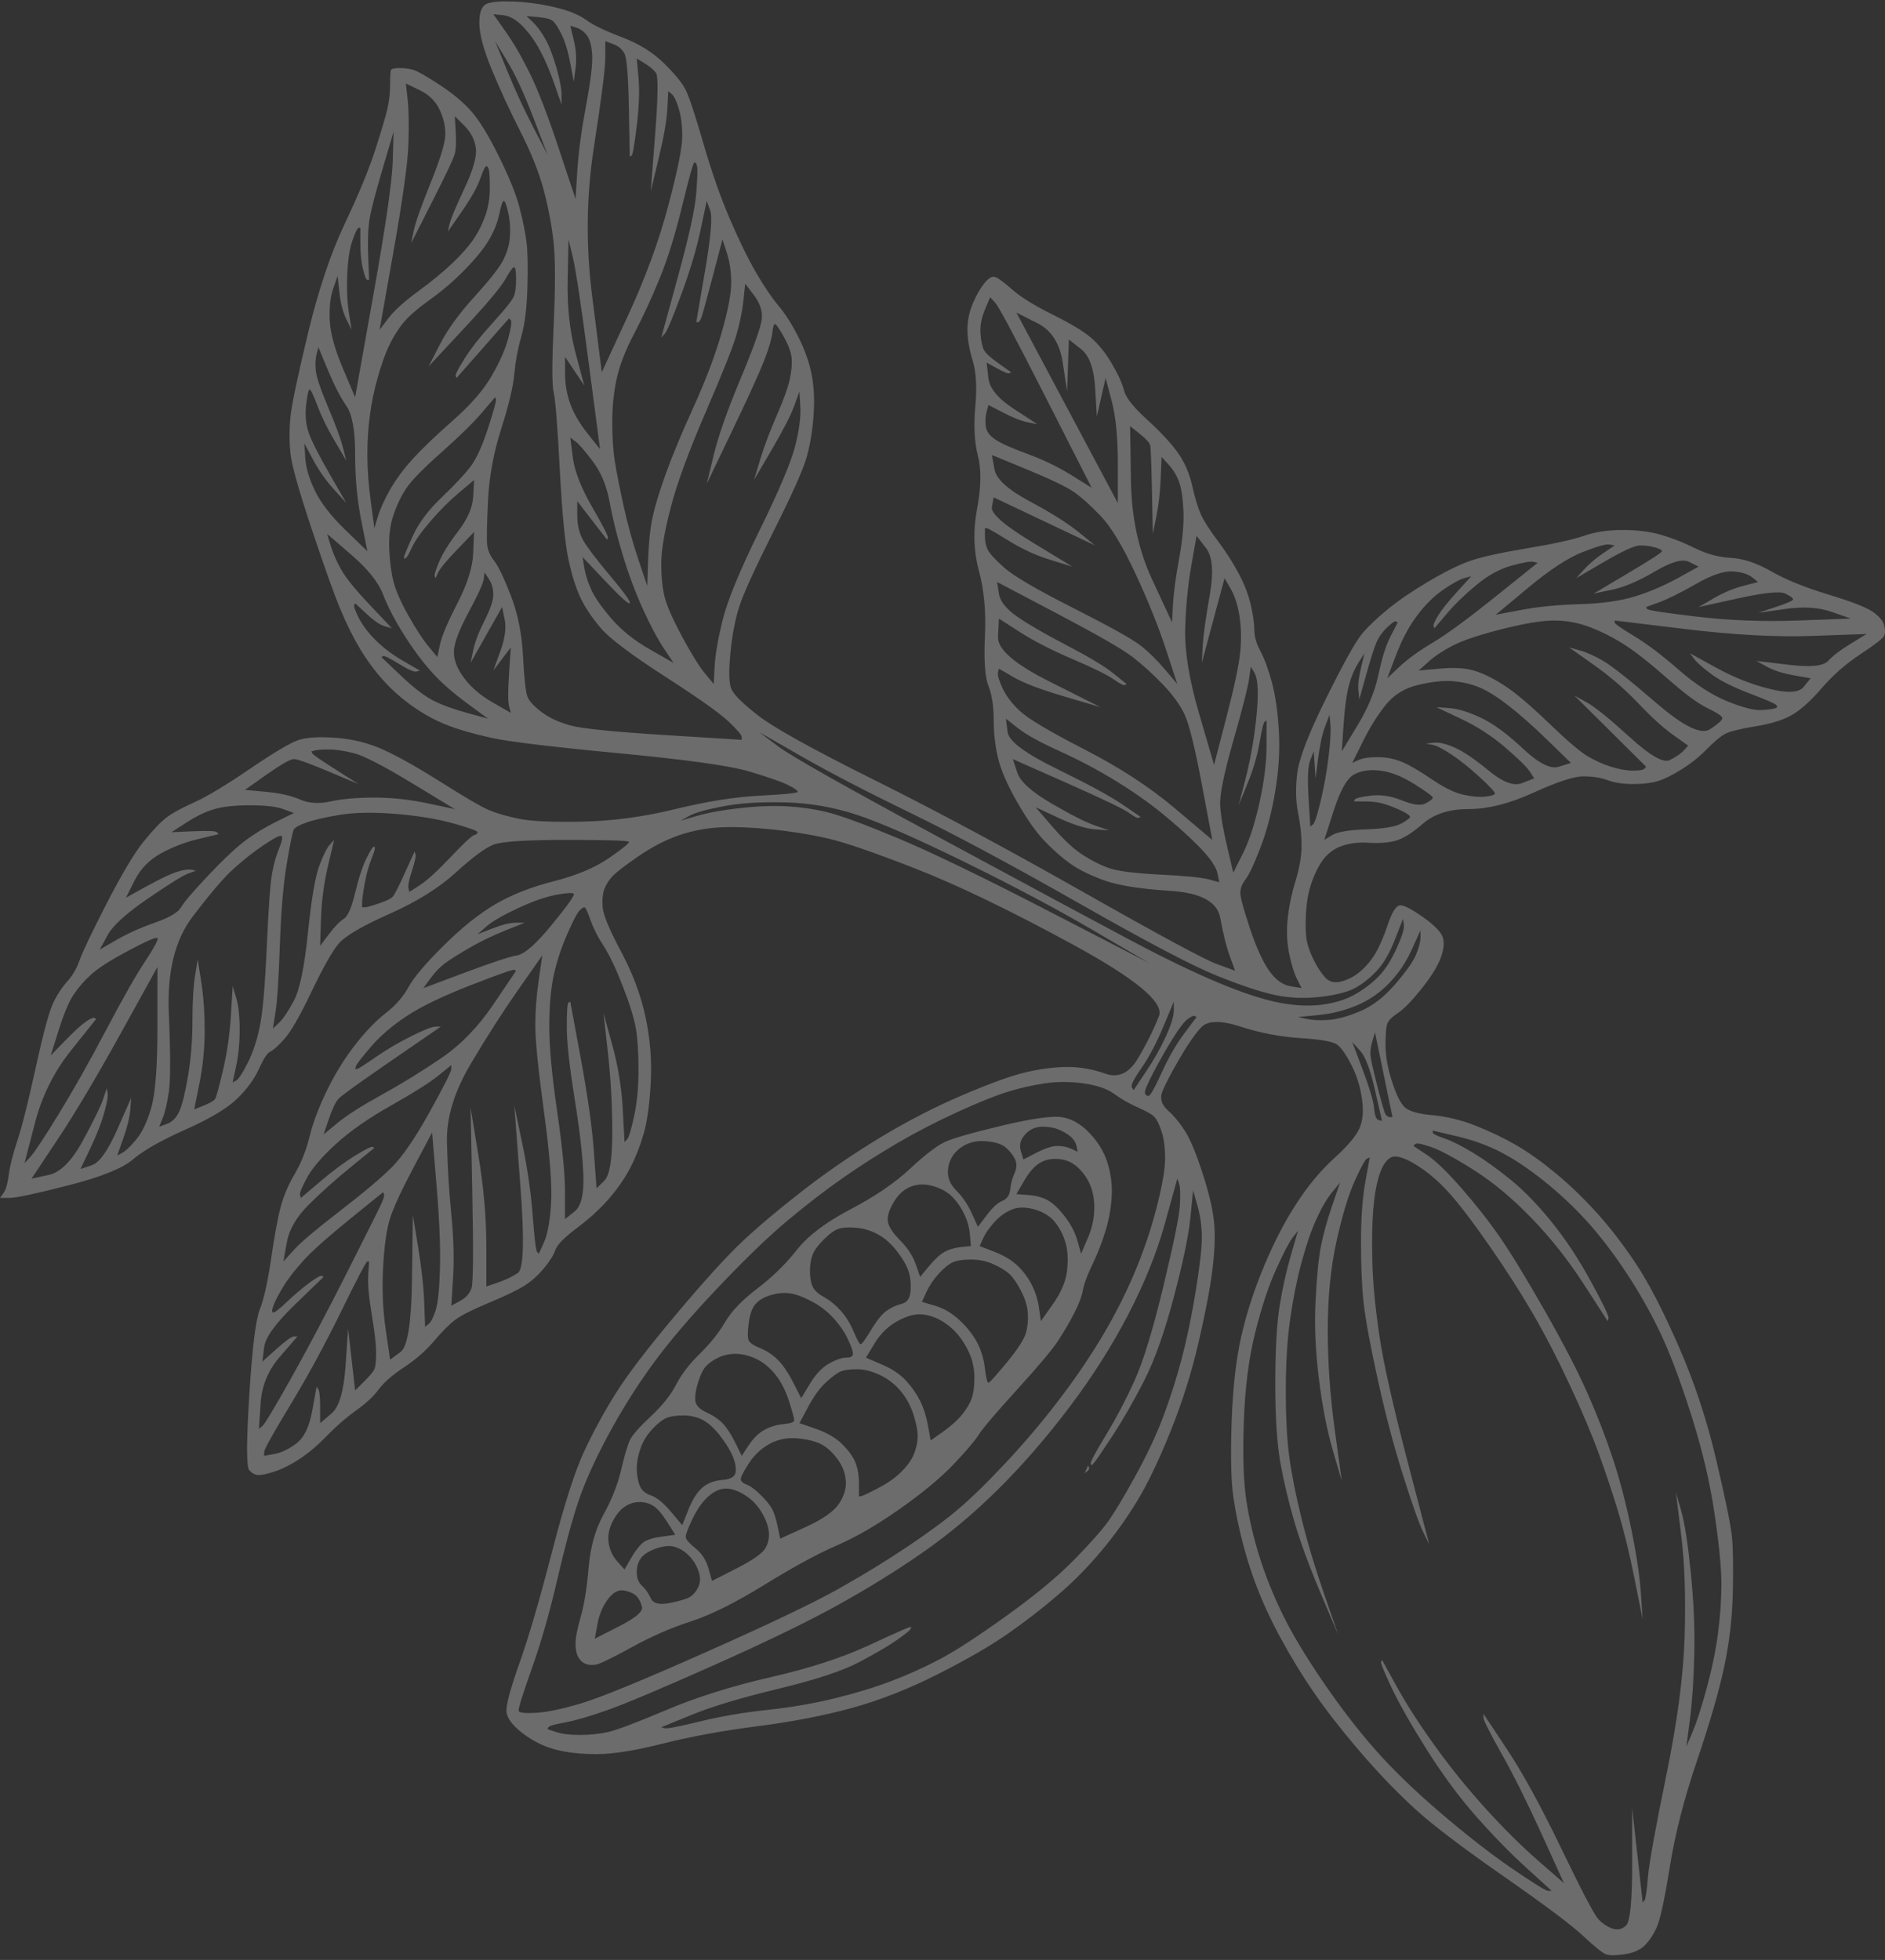 <svg fill="none" viewBox="0 0 278 289" height="289" width="278" xmlns="http://www.w3.org/2000/svg">
  <rect x="0" y="0" width="278" height="289" fill="#333333" stroke="none"/>
  <path fill-opacity="0.28" fill="white" d="M71.851 0.535C71.077 0.82 70.691 1.765 70.691 3.373C70.691 4.981 71.292 7.252 72.496 10.184C73.7 13.117 75.12 16.192 76.752 19.408C78.387 22.624 79.547 25.558 80.235 28.206C80.922 30.855 81.397 33.41 81.654 35.869C81.912 38.33 81.912 42.35 81.654 47.93C81.397 53.512 81.397 56.823 81.654 57.864C81.912 58.904 82.213 62.69 82.557 69.218C82.901 75.744 83.331 80.191 83.847 82.557C84.364 84.922 84.965 86.814 85.653 88.233C86.34 89.652 87.329 91.118 88.62 92.631C89.91 94.146 93.05 96.51 98.037 99.728C103.024 102.943 106.163 105.168 107.453 106.397C108.742 107.627 109.387 108.384 109.387 108.667V109.092C105.604 108.855 101.819 108.619 98.035 108.382C90.466 107.91 85.822 107.437 84.103 106.964C82.383 106.491 80.963 105.828 79.846 104.978C78.728 104.126 78.04 103.37 77.781 102.707C77.524 102.045 77.308 100.058 77.136 96.747C76.963 93.436 76.362 90.455 75.33 87.806C74.299 85.157 73.481 83.456 72.88 82.697C72.278 81.941 71.934 81.136 71.848 80.285C71.762 79.433 71.806 77.257 71.977 73.757C72.15 70.256 72.793 66.755 73.913 63.256C75.03 59.755 75.676 57.06 75.847 55.167C76.019 53.276 76.363 51.429 76.88 49.633C77.396 47.836 77.696 45.423 77.783 42.395C77.869 39.368 77.825 37.145 77.654 35.725C77.481 34.306 77.137 32.603 76.622 30.617C76.107 28.631 75.074 26.075 73.526 22.954C71.978 19.832 70.602 17.609 69.399 16.284C68.195 14.96 66.647 13.683 64.755 12.454C62.863 11.224 61.617 10.514 61.014 10.324C60.411 10.134 59.723 10.039 58.949 10.039C58.175 10.039 57.745 10.134 57.66 10.324C57.574 10.514 57.532 11.222 57.532 12.454C57.532 13.685 57.403 14.865 57.145 16.001C56.886 17.136 56.285 19.17 55.34 22.103C54.393 25.035 52.889 28.677 50.825 33.03C48.76 37.382 46.955 42.774 45.407 49.207C43.859 55.64 42.998 59.755 42.827 61.552C42.654 63.349 42.654 65.099 42.827 66.802C43 68.505 44.031 72.194 45.923 77.871C47.815 83.547 49.234 87.519 50.179 89.79C51.126 92.06 52.115 94.048 53.147 95.751C54.178 97.453 55.34 99.015 56.63 100.433C57.921 101.852 59.382 103.129 61.017 104.263C62.651 105.398 64.328 106.298 66.047 106.959C67.767 107.622 69.917 108.235 72.498 108.804C75.077 109.37 81.356 110.128 91.331 111.075C101.307 112.021 107.715 112.919 110.552 113.772C113.389 114.624 115.281 115.285 116.228 115.758C117.174 116.232 117.647 116.563 117.647 116.751C117.647 116.94 115.797 117.131 112.1 117.32C108.401 117.508 104.23 118.171 99.588 119.306C94.944 120.442 90.386 121.057 85.913 121.152C81.442 121.247 78.302 121.104 76.496 120.727C74.691 120.347 73.228 119.922 72.11 119.449C70.992 118.976 68.713 117.651 65.273 115.475C61.833 113.299 58.995 111.691 56.759 110.65C54.522 109.608 52.157 108.995 49.664 108.805C47.17 108.615 45.322 108.71 44.118 109.089C42.913 109.467 40.505 110.886 36.893 113.346C33.282 115.807 30.529 117.461 28.636 118.311C26.744 119.162 25.368 119.921 24.509 120.582C23.648 121.245 22.531 122.428 21.155 124.129C19.78 125.832 17.973 128.86 15.737 133.212C13.502 137.564 12.169 140.355 11.739 141.585C11.309 142.814 10.707 143.856 9.933 144.707C9.159 145.558 8.471 146.598 7.869 147.828C7.267 149.059 6.407 152.227 5.289 157.335C4.171 162.444 3.269 166.039 2.581 168.122C1.893 170.203 1.463 171.904 1.29 173.231C1.119 174.555 0.86 175.453 0.516 175.927C0.345 176.163 0.173 176.4 0 176.636H1.419C2.364 176.636 5.247 176.022 10.062 174.792C14.879 173.561 18.059 172.284 19.609 170.961C21.157 169.637 23.736 168.17 27.349 166.561C30.961 164.953 33.498 163.438 34.96 162.02C36.422 160.601 37.497 159.135 38.185 157.62C38.872 156.107 39.431 155.254 39.861 155.066C40.291 154.877 40.979 154.261 41.924 153.221C42.87 152.18 44.204 149.864 45.923 146.268C47.644 142.673 48.977 140.308 49.922 139.172C50.868 138.037 53.362 136.571 57.404 134.773C61.445 132.975 64.714 130.942 67.209 128.671C69.703 126.4 71.551 125.029 72.755 124.556C73.959 124.083 77.572 123.846 83.591 123.846C89.611 123.846 92.664 123.941 92.75 124.129C92.837 124.319 91.846 125.122 89.783 126.542C87.719 127.96 85.01 129.096 81.657 129.948C78.303 130.799 75.422 131.936 73.014 133.353C70.606 134.773 68.069 136.807 65.403 139.455C62.737 142.104 61.017 144.139 60.243 145.557C59.469 146.976 58.351 148.253 56.888 149.387C55.426 150.524 53.92 152.083 52.374 154.071C50.826 156.057 49.449 158.28 48.245 160.741C47.041 163.2 46.182 165.47 45.666 167.551C45.149 169.633 44.419 171.478 43.472 173.086C42.526 174.694 41.838 176.303 41.408 177.911C40.978 179.519 40.505 182.073 39.989 185.574C39.472 189.075 38.913 191.582 38.31 193.094C37.709 194.608 37.193 198.819 36.762 205.723C36.332 212.63 36.332 216.319 36.762 216.792C37.193 217.265 37.665 217.502 38.182 217.502C38.698 217.502 39.515 217.312 40.632 216.934C41.75 216.555 42.954 215.941 44.245 215.089C45.535 214.236 46.868 213.101 48.244 211.682C49.619 210.264 51.038 209.034 52.5 207.993C53.961 206.951 55.079 205.912 55.855 204.872C56.629 203.831 57.875 202.743 59.596 201.608C61.315 200.472 62.778 199.195 63.982 197.777C65.186 196.358 66.218 195.316 67.078 194.655C67.939 193.992 69.615 193.14 72.11 192.101C74.603 191.059 76.366 190.208 77.399 189.546C78.431 188.883 79.377 188.032 80.236 186.992C81.097 185.951 81.655 185.052 81.913 184.296C82.172 183.54 83.246 182.452 85.138 181.032C87.029 179.614 88.62 178.146 89.91 176.633C91.201 175.12 92.232 173.606 93.006 172.091C93.78 170.578 94.426 168.922 94.942 167.124C95.457 165.328 95.801 162.82 95.974 159.603C96.146 156.387 95.889 153.17 95.201 149.952C94.513 146.737 93.309 143.519 91.589 140.303C89.869 137.086 88.967 134.91 88.88 133.775C88.794 132.64 88.88 131.741 89.138 131.078C89.397 130.416 89.783 129.801 90.3 129.233C90.816 128.667 92.105 127.672 94.169 126.254C96.234 124.834 98.255 123.795 100.233 123.131C102.211 122.47 104.233 122.092 106.297 121.997C108.362 121.902 110.811 121.997 113.65 122.28C116.488 122.563 119.196 122.99 121.777 123.558C124.357 124.125 128.787 125.639 135.065 128.1C141.344 130.559 149.082 134.297 158.285 139.31C167.487 144.322 171.702 147.823 170.926 149.811C170.152 151.797 169.121 153.878 167.83 156.054C166.54 158.23 164.948 158.988 163.058 158.325C161.166 157.663 159.317 157.33 157.511 157.33C155.706 157.33 153.727 157.567 151.578 158.04C149.429 158.513 146.246 159.648 142.033 161.446C137.817 163.244 133.69 165.371 129.647 167.831C125.606 170.29 121.823 172.893 118.295 175.637C114.769 178.381 111.847 180.839 109.525 183.016C107.202 185.193 103.933 188.788 99.721 193.8C95.507 198.815 92.54 202.693 90.82 205.437C89.1 208.181 87.552 211.019 86.177 213.951C84.8 216.885 83.209 221.851 81.404 228.852C79.598 235.853 78.006 241.292 76.631 245.171C75.256 249.05 74.611 251.461 74.697 252.407C74.783 253.354 75.557 254.395 77.019 255.53C78.481 256.666 80.071 257.469 81.791 257.944C83.511 258.415 85.575 258.652 87.984 258.652C90.392 258.652 93.659 258.132 97.788 257.091C101.915 256.051 106.559 255.2 111.72 254.537C116.88 253.875 121.523 252.975 125.652 251.841C129.779 250.704 133.994 249.05 138.294 246.874C142.593 244.699 146.034 242.712 148.614 240.914C151.193 239.116 153.645 237.223 155.967 235.237C158.289 233.251 160.439 231.073 162.418 228.709C164.397 226.344 166.16 223.883 167.708 221.329C169.256 218.775 170.89 215.369 172.609 211.112C174.33 206.855 175.705 202.503 176.736 198.057C177.769 193.612 178.457 190.016 178.801 187.274C179.146 184.529 179.231 182.212 179.058 180.319C178.887 178.428 178.327 176.015 177.382 173.083C176.437 170.15 175.576 168.069 174.802 166.839C174.028 165.61 173.168 164.568 172.223 163.717C171.278 162.867 171.019 161.919 171.449 160.879C171.879 159.84 172.697 158.278 173.9 156.197C175.104 154.116 176.179 152.555 177.124 151.515C178.069 150.474 180.005 150.426 182.93 151.372C185.855 152.318 188.82 152.886 191.83 153.075C194.84 153.263 196.647 153.595 197.249 154.069C197.851 154.541 198.539 155.534 199.314 157.049C200.088 158.563 200.603 160.219 200.862 162.016C201.119 163.813 200.991 165.278 200.476 166.414C199.959 167.549 198.713 169.015 196.734 170.813C194.756 172.611 192.907 174.834 191.188 177.483C189.467 180.132 187.875 183.208 186.415 186.707C184.953 190.208 183.836 193.662 183.06 197.066C182.286 200.472 181.814 204.682 181.641 209.696C181.47 214.709 181.555 218.398 181.898 220.764C182.244 223.129 182.759 225.59 183.446 228.144C184.134 230.698 184.994 233.206 186.026 235.663C187.059 238.124 188.39 240.772 190.026 243.61C191.66 246.449 193.38 249.098 195.187 251.557C196.993 254.017 199.1 256.618 201.507 259.362C203.914 262.106 206.366 264.612 208.859 266.883C211.353 269.154 215.653 272.417 221.758 276.674C227.865 280.931 231.778 283.863 233.497 285.473C235.216 287.081 236.335 287.979 236.85 288.169C237.367 288.359 238.27 288.359 239.56 288.169C240.851 287.979 241.84 287.554 242.527 286.892C243.215 286.231 243.816 285.331 244.333 284.197C244.849 283.06 245.495 280.081 246.267 275.256C247.041 270.432 248.374 265.229 250.266 259.647C252.158 254.065 253.49 249.476 254.264 245.882C255.04 242.288 255.469 238.599 255.555 234.815C255.641 231.03 255.597 228.287 255.425 226.584C255.254 224.881 254.48 221.097 253.103 215.231C251.727 209.366 249.878 203.784 247.556 198.487C245.234 193.189 243.126 189.121 241.234 186.284C239.342 183.446 237.408 180.939 235.428 178.761C233.45 176.586 231.43 174.645 229.365 172.944C227.302 171.241 225.366 169.868 223.559 168.827C221.754 167.787 219.776 166.841 217.626 165.989C215.476 165.138 213.325 164.618 211.175 164.428C209.025 164.238 207.649 163.813 207.048 163.152C206.445 162.49 205.844 161.212 205.243 159.321C204.641 157.43 204.34 155.679 204.34 154.071C204.34 152.463 204.426 151.42 204.597 150.949C204.77 150.475 205.285 149.954 206.145 149.387C207.006 148.821 208.123 147.686 209.499 145.982C210.876 144.279 211.822 142.811 212.339 141.583C212.854 140.353 213.026 139.313 212.854 138.46C212.681 137.609 211.734 136.569 210.015 135.338C208.295 134.108 207.133 133.493 206.533 133.493C205.933 133.493 205.329 134.392 204.726 136.189C204.123 137.987 203.522 139.407 202.921 140.447C202.319 141.486 201.588 142.386 200.729 143.143C199.868 143.899 198.923 144.419 197.89 144.704C196.859 144.987 196.041 144.799 195.44 144.137C194.837 143.474 194.278 142.623 193.763 141.583C193.246 140.542 192.903 139.597 192.73 138.744C192.557 137.894 192.515 136.569 192.601 134.771C192.687 132.974 192.987 131.366 193.505 129.946C194.02 128.527 194.622 127.392 195.311 126.54C195.999 125.689 196.903 125.074 198.021 124.694C199.14 124.316 200.429 124.174 201.891 124.269C203.352 124.363 204.643 124.269 205.76 123.985C206.878 123.701 208.255 122.85 209.889 121.43C211.524 120.011 213.759 119.301 216.598 119.301C219.436 119.301 222.619 118.496 226.143 116.89C229.669 115.282 232.122 114.477 233.497 114.477C234.872 114.477 236.076 114.665 237.108 115.045C238.141 115.424 239.387 115.612 240.849 115.612C242.311 115.612 243.515 115.47 244.46 115.187C245.405 114.902 246.567 114.336 247.942 113.484C249.319 112.633 250.566 111.64 251.684 110.503C252.801 109.367 253.706 108.611 254.393 108.232C255.081 107.852 256.585 107.476 258.908 107.098C261.23 106.719 263.037 106.151 264.326 105.395C265.615 104.638 267.079 103.314 268.713 101.421C270.347 99.53 272.239 97.874 274.388 96.454C276.538 95.034 277.699 94.136 277.871 93.758C278.043 93.38 278.043 92.86 277.871 92.197C277.698 91.535 277.139 90.872 276.194 90.211C275.247 89.549 273.054 88.698 269.616 87.656C266.176 86.615 263.38 85.48 261.229 84.251C259.08 83.021 257.101 82.359 255.296 82.264C253.49 82.169 251.727 81.696 250.007 80.845C248.288 79.993 246.609 79.33 244.975 78.859C243.341 78.386 241.449 78.149 239.3 78.149C237.15 78.149 235.259 78.432 233.623 79C231.988 79.569 229.194 80.183 225.238 80.847C221.281 81.508 218.487 82.123 216.852 82.691C215.22 83.259 213.198 84.251 210.789 85.672C208.382 87.091 206.36 88.463 204.726 89.787C203.093 91.112 201.803 92.342 200.856 93.476C199.911 94.611 198.148 97.78 195.567 102.984C192.987 108.187 191.568 111.876 191.311 114.054C191.053 116.23 191.096 118.169 191.441 119.872C191.785 121.573 191.956 123.183 191.956 124.696C191.956 126.209 191.655 127.96 191.053 129.946C190.45 131.934 190.064 133.825 189.893 135.623C189.72 137.421 189.807 139.124 190.15 140.731C190.496 142.341 190.882 143.569 191.311 144.422C191.526 144.847 191.741 145.273 191.956 145.7C191.397 145.605 190.838 145.51 190.279 145.415C189.16 145.225 188.128 144.469 187.182 143.144C186.237 141.819 185.29 139.738 184.343 136.899C183.398 134.062 182.926 132.311 182.926 131.649C182.926 130.987 183.183 130.323 183.698 129.661C184.215 128.998 184.946 127.439 185.891 124.979C186.836 122.518 187.568 119.729 188.084 116.607C188.6 113.486 188.772 110.505 188.6 107.667C188.428 104.83 188.084 102.464 187.568 100.571C187.053 98.68 186.493 97.165 185.891 96.031C185.288 94.896 184.989 93.855 184.989 92.908C184.989 91.962 184.816 90.732 184.473 89.218C184.13 87.705 183.528 86.143 182.668 84.535C181.808 82.928 180.776 81.32 179.571 79.71C178.366 78.102 177.551 76.824 177.12 75.878C176.69 74.931 176.26 73.514 175.829 71.621C175.399 69.728 174.669 68.073 173.638 66.654C172.605 65.234 171.101 63.626 169.122 61.828C167.146 60.031 166.026 58.613 165.769 57.571C165.51 56.53 164.909 55.207 163.962 53.597C163.015 51.99 161.984 50.712 160.866 49.767C159.748 48.821 157.856 47.686 155.189 46.361C152.523 45.036 150.545 43.807 149.256 42.671C147.966 41.536 147.107 40.919 146.677 40.826C146.246 40.731 145.731 41.063 145.129 41.819C144.526 42.576 143.968 43.57 143.452 44.8C142.935 46.03 142.676 47.306 142.676 48.631C142.676 49.955 142.935 51.468 143.452 53.173C143.967 54.876 144.097 57.145 143.838 59.984C143.581 62.822 143.709 65.234 144.226 67.22C144.742 69.207 144.699 71.809 144.097 75.025C143.494 78.241 143.581 81.268 144.356 84.107C145.129 86.945 145.43 90.162 145.259 93.756C145.086 97.352 145.259 99.811 145.774 101.136C146.29 102.461 146.548 104.115 146.548 106.103C146.548 108.091 146.763 109.982 147.193 111.78C147.623 113.577 148.568 115.752 150.032 118.306C151.493 120.86 152.869 122.8 154.159 124.125C155.448 125.449 156.696 126.537 157.9 127.389C159.104 128.238 160.737 129.043 162.802 129.8C164.865 130.556 168.133 131.076 172.605 131.361C177.077 131.644 179.528 132.969 179.958 135.333C180.388 137.698 180.861 139.59 181.378 141.01C181.635 141.72 181.893 142.429 182.152 143.139C181.249 142.808 180.346 142.476 179.442 142.146C177.635 141.483 171.057 137.936 159.706 131.503C148.353 125.069 138.12 119.583 129.004 115.042C119.887 110.502 114.169 107.331 111.848 105.533C109.526 103.735 108.194 102.411 107.848 101.561C107.504 100.709 107.462 98.96 107.72 96.311C107.977 93.661 108.407 91.39 109.009 89.499C109.611 87.606 111.287 83.917 114.04 78.431C116.792 72.944 118.427 69.302 118.942 67.504C119.458 65.706 119.802 63.671 119.975 61.402C120.146 59.131 120.061 57.097 119.716 55.299C119.372 53.501 118.727 51.657 117.781 49.765C116.835 47.873 115.847 46.311 114.814 45.082C113.783 43.852 112.665 42.196 111.461 40.115C110.257 38.034 108.966 35.384 107.591 32.169C106.214 28.953 104.925 25.262 103.721 21.1C102.517 16.938 101.658 14.335 101.141 13.295C100.626 12.254 99.551 10.93 97.917 9.322C96.282 7.714 94.219 6.436 91.726 5.491C89.231 4.545 87.468 3.693 86.437 2.937C85.405 2.18 83.9 1.565 81.922 1.092C79.944 0.619 77.967 0.336 75.989 0.241C74.011 0.146 72.635 0.241 71.86 0.524L71.851 0.535ZM72.754 2.096C73.226 2.143 73.699 2.191 74.173 2.238C75.118 2.333 76.065 2.853 77.011 3.799C77.958 4.746 78.817 5.929 79.591 7.347C80.365 8.766 81.097 10.469 81.784 12.455C82.128 13.448 82.472 14.441 82.816 15.434V14.015C82.816 13.069 82.558 11.697 82.042 9.899C81.525 8.102 80.966 6.682 80.365 5.642C79.764 4.601 79.161 3.798 78.559 3.23C78.258 2.946 77.958 2.663 77.657 2.378C78.216 2.426 78.775 2.473 79.334 2.52C80.451 2.615 81.183 2.803 81.527 3.088C81.871 3.371 82.301 4.034 82.817 5.074C83.334 6.114 83.764 7.533 84.108 9.331C84.279 10.229 84.451 11.129 84.623 12.027C84.709 11.366 84.795 10.703 84.882 10.041C85.053 8.716 84.968 7.345 84.623 5.926C84.45 5.216 84.279 4.506 84.108 3.796C84.408 3.891 84.709 3.986 85.01 4.081C85.613 4.271 86.128 4.649 86.558 5.216C86.989 5.784 87.246 6.73 87.332 8.053C87.419 9.378 87.117 11.886 86.43 15.575C85.742 19.264 85.312 22.481 85.139 25.224C85.053 26.595 84.968 27.968 84.882 29.339C84.064 26.878 83.247 24.419 82.431 21.959C80.797 17.039 79.379 13.35 78.175 10.891C76.971 8.43 75.766 6.349 74.562 4.648C73.961 3.796 73.358 2.945 72.757 2.093L72.754 2.096ZM73.013 6.07C73.614 7.063 74.217 8.056 74.818 9.05C76.022 11.036 77.311 13.827 78.688 17.422C79.376 19.22 80.064 21.018 80.753 22.814C80.065 21.489 79.377 20.165 78.688 18.84C77.311 16.191 76.022 13.4 74.818 10.467C74.216 9.001 73.614 7.535 73.013 6.069V6.07ZM89.265 6.07C89.653 6.212 90.041 6.354 90.427 6.497C91.201 6.78 91.76 7.253 92.104 7.916C92.447 8.578 92.662 11.275 92.749 16.004C92.791 18.37 92.835 20.735 92.878 23.101C92.964 23.052 93.05 23.006 93.135 22.959C93.308 22.864 93.565 21.398 93.909 18.56C94.254 15.723 94.339 13.357 94.167 11.465C94.08 10.519 93.995 9.573 93.909 8.626C94.297 8.863 94.683 9.099 95.069 9.336C95.845 9.809 96.402 10.282 96.746 10.756C97.09 11.229 97.047 14.256 96.617 19.837C96.402 22.627 96.187 25.418 95.972 28.209C96.36 26.601 96.746 24.993 97.134 23.384C97.908 20.168 98.338 17.707 98.424 16.004C98.467 15.153 98.509 14.301 98.553 13.45C98.726 13.592 98.897 13.733 99.07 13.877C99.415 14.16 99.757 14.87 100.103 16.004C100.446 17.139 100.619 18.512 100.619 20.12C100.619 21.728 99.931 25.133 98.555 30.337C97.179 35.54 95.201 40.932 92.622 46.514C91.331 49.305 90.042 52.096 88.752 54.887C88.278 51.15 87.805 47.414 87.332 43.676C86.387 36.204 86.472 28.871 87.591 21.681C88.709 14.491 89.268 10.092 89.268 8.485V6.072L89.265 6.07ZM59.853 12.314C60.541 12.645 61.23 12.975 61.918 13.307C63.293 13.968 64.282 14.961 64.885 16.286C65.487 17.61 65.745 18.889 65.659 20.118C65.573 21.348 64.843 23.666 63.466 27.071C62.091 30.477 61.273 32.795 61.015 34.024C60.886 34.639 60.756 35.254 60.629 35.869C61.66 33.834 62.692 31.802 63.725 29.767C65.789 25.7 66.907 23.334 67.078 22.671C67.251 22.009 67.293 20.921 67.207 19.407C67.165 18.65 67.121 17.894 67.078 17.136C67.551 17.609 68.023 18.082 68.498 18.555C69.443 19.502 70.003 20.59 70.174 21.819C70.347 23.049 69.787 25.037 68.498 27.779C67.207 30.524 66.477 32.273 66.304 33.03C66.218 33.408 66.132 33.786 66.045 34.164C66.733 33.171 67.422 32.178 68.11 31.185C69.485 29.199 70.389 27.59 70.82 26.36C71.25 25.13 71.551 24.515 71.722 24.515C71.894 24.515 72.024 24.705 72.109 25.082C72.195 25.46 72.237 26.36 72.237 27.778C72.237 29.196 72.022 30.522 71.592 31.752C71.162 32.981 70.603 34.116 69.915 35.157C69.228 36.197 68.195 37.38 66.819 38.705C65.443 40.029 63.723 41.449 61.659 42.962C59.594 44.475 58.133 45.8 57.273 46.934C56.842 47.502 56.412 48.071 55.982 48.637C56.67 44.758 57.359 40.879 58.047 37C59.422 29.242 60.153 23.945 60.24 21.106C60.326 18.269 60.282 16.093 60.111 14.578C60.025 13.822 59.94 13.065 59.852 12.309L59.853 12.314ZM58.048 19.408C58.004 20.875 57.962 22.341 57.919 23.807C57.833 26.74 56.888 33.268 55.081 43.39C54.178 48.452 53.275 53.512 52.373 58.574C51.77 57.154 51.168 55.737 50.567 54.317C49.363 51.479 48.718 49.113 48.631 47.222C48.545 45.33 48.718 43.77 49.148 42.54C49.363 41.925 49.578 41.31 49.793 40.694C49.879 41.499 49.966 42.302 50.052 43.107C50.225 44.715 50.569 46.039 51.084 47.081C51.343 47.6 51.6 48.122 51.858 48.642C51.729 47.837 51.599 47.034 51.47 46.229C51.211 44.621 51.126 42.728 51.211 40.553C51.297 38.376 51.555 36.673 51.985 35.444C52.415 34.214 52.716 33.599 52.888 33.599H53.147V35.869C53.147 37.383 53.275 38.66 53.534 39.701C53.792 40.742 54.007 41.262 54.179 41.262H54.437C54.395 40.174 54.351 39.086 54.308 37.998C54.222 35.822 54.266 34.071 54.437 32.748C54.61 31.423 55.253 28.869 56.371 25.085C56.93 23.194 57.489 21.301 58.049 19.408H58.048ZM102.424 23.95C102.597 23.95 102.724 24.14 102.812 24.518C102.899 24.897 102.855 26.221 102.682 28.491C102.509 30.762 101.607 34.877 99.972 40.837C99.156 43.816 98.338 46.797 97.522 49.778C97.694 49.588 97.864 49.4 98.037 49.21C98.38 48.832 99.197 46.892 100.487 43.392C101.776 39.891 102.723 36.722 103.326 33.884C103.626 32.465 103.927 31.047 104.229 29.627C104.4 30.1 104.572 30.573 104.745 31.047C105.089 31.993 104.831 34.972 103.971 39.987C103.541 42.493 103.111 45.001 102.681 47.509H102.938C103.111 47.509 103.282 47.272 103.453 46.799C103.624 46.326 104.185 44.291 105.131 40.697C105.604 38.9 106.078 37.102 106.55 35.306C106.766 35.969 106.981 36.63 107.194 37.292C107.624 38.616 107.84 40.083 107.84 41.69C107.84 43.298 107.367 45.759 106.422 49.07C105.475 52.381 104.1 56.023 102.293 59.997C100.487 63.969 99.112 67.282 98.165 69.929C97.219 72.577 96.573 74.706 96.23 76.316C95.886 77.924 95.671 80.005 95.584 82.559C95.542 83.835 95.498 85.113 95.456 86.39C95.025 85.113 94.595 83.835 94.165 82.559C93.306 80.005 92.573 77.356 91.973 74.611C91.371 71.869 90.94 69.693 90.683 68.083C90.425 66.475 90.297 64.536 90.297 62.265C90.297 59.994 90.512 57.866 90.94 55.878C91.371 53.892 92.231 51.668 93.521 49.208C94.81 46.749 96.057 44.053 97.263 41.119C98.467 38.187 99.585 34.592 100.616 30.335C101.649 26.078 102.25 23.949 102.422 23.949L102.424 23.95ZM74.302 29.625C74.474 29.625 74.688 30.194 74.947 31.328C75.206 32.463 75.291 33.646 75.206 34.876C75.12 36.105 74.776 37.288 74.173 38.423C73.572 39.559 72.153 41.356 69.917 43.815C67.68 46.274 66.003 48.592 64.885 50.768C64.326 51.856 63.767 52.944 63.208 54.032C64.928 52.188 66.648 50.342 68.369 48.497C71.809 44.808 73.873 42.349 74.561 41.117C75.248 39.888 75.679 39.32 75.851 39.414C76.024 39.51 76.11 40.076 76.11 41.117C76.11 42.159 76.024 42.964 75.851 43.53C75.679 44.098 74.647 45.423 72.755 47.504C70.863 49.585 69.444 51.383 68.499 52.896C67.554 54.41 67.122 55.262 67.209 55.45C67.251 55.545 67.295 55.64 67.337 55.733C68.628 54.267 69.917 52.801 71.207 51.334C72.498 49.868 73.787 48.402 75.077 46.936C75.164 47.031 75.25 47.126 75.335 47.221C75.506 47.409 75.379 48.309 74.947 49.917C74.517 51.525 73.7 53.371 72.496 55.452C71.292 57.533 69.4 59.709 66.821 61.978C64.24 64.249 62.263 66.14 60.886 67.655C59.511 69.168 58.392 70.682 57.533 72.195C56.673 73.71 56.071 75.035 55.727 76.169C55.555 76.737 55.384 77.306 55.211 77.872C55.038 76.594 54.867 75.318 54.694 74.041C54.351 71.487 54.178 69.169 54.178 67.088C54.178 65.007 54.307 63.021 54.564 61.128C54.823 59.237 55.209 57.393 55.726 55.595C56.242 53.797 56.759 52.331 57.274 51.196C57.79 50.061 58.436 48.973 59.21 47.932C59.984 46.891 61.361 45.661 63.337 44.243C65.315 42.824 67.121 41.262 68.755 39.561C70.389 37.858 71.551 36.392 72.237 35.162C72.925 33.932 73.399 32.701 73.656 31.472C73.914 30.242 74.129 29.627 74.302 29.627V29.625ZM83.849 35.302C84.064 36.202 84.279 37.1 84.494 37.998C84.924 39.796 85.698 44.951 86.816 53.465C87.375 57.723 87.935 61.98 88.494 66.237C87.891 65.481 87.29 64.722 86.689 63.966C85.484 62.453 84.624 60.985 84.109 59.567C83.593 58.148 83.335 56.635 83.335 55.027V52.614C83.808 53.324 84.28 54.034 84.754 54.742C85.227 55.452 85.701 56.161 86.174 56.871C85.743 55.263 85.313 53.656 84.883 52.046C84.023 48.83 83.636 45.234 83.721 41.261C83.765 39.275 83.808 37.287 83.85 35.301L83.849 35.302ZM109.905 41.83C110.336 42.399 110.766 42.965 111.196 43.533C112.055 44.668 112.442 45.804 112.356 46.939C112.27 48.075 111.238 51.008 109.26 55.737C107.282 60.467 105.949 64.251 105.261 67.09C104.918 68.51 104.574 69.928 104.23 71.347C105.477 68.746 106.723 66.144 107.971 63.543C110.466 58.339 112.055 54.84 112.744 53.042C113.433 51.244 113.819 49.92 113.904 49.068C113.99 48.217 114.119 47.792 114.292 47.792C114.465 47.792 114.895 48.407 115.582 49.636C116.27 50.866 116.656 51.906 116.743 52.757C116.829 53.609 116.743 54.65 116.485 55.88C116.226 57.109 115.582 58.907 114.549 61.272C113.518 63.636 112.7 65.812 112.099 67.798C111.797 68.791 111.496 69.784 111.196 70.779C112.055 69.313 112.915 67.847 113.775 66.38C115.495 63.448 116.612 61.272 117.129 59.854C117.386 59.144 117.645 58.434 117.904 57.724C117.947 58.481 117.989 59.239 118.033 59.995C118.119 61.508 117.86 63.448 117.259 65.814C116.656 68.178 114.895 72.34 111.97 78.3C109.045 84.26 107.241 88.659 106.552 91.498C105.864 94.336 105.477 96.607 105.392 98.31C105.349 99.161 105.305 100.013 105.261 100.864C104.831 100.344 104.401 99.823 103.972 99.303C103.112 98.261 101.994 96.463 100.618 93.911C99.241 91.357 98.382 89.417 98.038 88.093C97.694 86.768 97.523 85.113 97.523 83.126C97.523 81.138 97.996 78.349 98.942 74.753C99.887 71.157 101.608 66.475 104.103 60.703C106.597 54.933 108.101 51.148 108.618 49.352C109.133 47.555 109.477 45.851 109.649 44.243C109.734 43.438 109.822 42.635 109.907 41.83H109.905ZM146.026 43.816C146.285 44.1 146.542 44.385 146.8 44.668C147.315 45.236 149.809 49.918 154.282 58.717C156.518 63.116 158.755 67.515 160.99 71.915C160.001 71.3 159.012 70.686 158.025 70.071C156.046 68.841 153.897 67.8 151.574 66.948C149.252 66.097 147.66 65.387 146.8 64.821C145.941 64.252 145.467 63.589 145.38 62.834C145.295 62.078 145.338 61.368 145.511 60.705C145.597 60.373 145.682 60.044 145.768 59.712C146.5 60.09 147.23 60.468 147.96 60.848C149.423 61.605 150.627 62.078 151.572 62.268C152.045 62.363 152.519 62.456 152.991 62.551C151.83 61.795 150.67 61.038 149.508 60.282C147.186 58.767 145.939 57.254 145.767 55.74C145.68 54.983 145.594 54.227 145.509 53.47C146.024 53.754 146.541 54.038 147.057 54.322C148.09 54.89 148.691 55.127 148.864 55.032C148.949 54.985 149.037 54.937 149.122 54.89C148.52 54.463 147.917 54.038 147.315 53.614C146.11 52.762 145.38 52.099 145.123 51.627C144.865 51.154 144.693 50.349 144.608 49.215C144.521 48.08 144.737 46.897 145.253 45.667C145.511 45.053 145.768 44.438 146.027 43.823L146.026 43.816ZM149.896 46.088C150.927 46.607 151.959 47.129 152.991 47.649C155.056 48.688 156.303 50.63 156.733 53.467C156.948 54.887 157.163 56.305 157.378 57.724C157.42 56.448 157.464 55.17 157.507 53.894C157.551 52.617 157.593 51.339 157.637 50.063C158.24 50.536 158.841 51.009 159.442 51.483C160.647 52.429 161.334 54.32 161.507 57.158C161.593 58.577 161.678 59.997 161.764 61.415C161.979 60.468 162.195 59.522 162.41 58.576C162.623 57.629 162.838 56.685 163.053 55.738C163.355 56.873 163.656 58.009 163.956 59.144C164.559 61.415 164.859 64.489 164.859 68.368V74.186C162.364 69.504 159.873 64.821 157.378 60.137C154.883 55.455 152.39 50.771 149.896 46.089V46.088ZM46.955 51.196C47.427 52.331 47.9 53.467 48.372 54.602C49.319 56.873 50.222 58.622 51.082 59.852C51.942 61.082 52.373 63.448 52.373 66.947C52.373 70.446 52.672 73.712 53.275 76.739C53.577 78.254 53.878 79.766 54.178 81.281C53.103 80.24 52.029 79.2 50.953 78.159C48.803 76.078 47.298 74.138 46.438 72.34C45.578 70.542 45.105 68.934 45.019 67.515C44.976 66.805 44.932 66.095 44.89 65.386C45.32 66.19 45.75 66.993 46.181 67.798C47.041 69.406 48.072 70.874 49.276 72.197C49.879 72.86 50.481 73.522 51.082 74.183C50.266 72.763 49.448 71.346 48.631 69.926C46.997 67.088 45.965 65.054 45.535 63.824C45.105 62.593 44.976 61.223 45.149 59.709C45.322 58.196 45.493 57.439 45.666 57.439C45.838 57.439 46.224 58.244 46.826 59.852C47.427 61.46 48.288 63.211 49.405 65.102C49.964 66.049 50.523 66.993 51.082 67.94C50.909 67.278 50.738 66.615 50.567 65.954C50.223 64.629 49.492 62.643 48.374 59.994C47.256 57.344 46.655 55.547 46.568 54.602C46.482 53.656 46.524 52.851 46.697 52.189C46.783 51.858 46.87 51.526 46.956 51.196H46.955ZM149.379 55.312C149.293 55.265 149.208 55.218 149.122 55.17C149.208 55.218 149.294 55.265 149.379 55.312ZM73.013 58.574C73.055 58.669 73.099 58.764 73.141 58.857C73.228 59.047 72.842 60.465 71.981 63.114C71.121 65.764 70.262 67.655 69.402 68.79C68.541 69.924 67.122 71.439 65.144 73.332C63.166 75.223 61.747 77.116 60.888 79.008C60.028 80.901 59.597 81.941 59.597 82.131V82.414C59.684 82.368 59.77 82.319 59.855 82.272C60.028 82.178 60.328 81.658 60.758 80.711C61.188 79.765 62.091 78.489 63.467 76.881C64.844 75.273 66.263 73.853 67.725 72.624C68.457 72.009 69.187 71.394 69.918 70.779C69.874 71.584 69.832 72.387 69.79 73.192C69.703 74.8 68.972 76.502 67.596 78.3C66.219 80.098 65.274 81.611 64.758 82.841C64.241 84.07 64.026 84.78 64.113 84.968C64.155 85.063 64.199 85.158 64.241 85.252C64.37 84.968 64.5 84.685 64.629 84.4C64.887 83.832 65.833 82.697 67.466 80.995C68.284 80.143 69.1 79.292 69.917 78.44C69.873 79.482 69.831 80.521 69.788 81.563C69.702 83.644 68.928 86.103 67.466 88.942C66.004 91.78 65.144 93.814 64.887 95.044C64.758 95.659 64.629 96.274 64.5 96.888C64.07 96.369 63.64 95.847 63.21 95.327C62.349 94.287 61.361 92.773 60.243 90.787C59.125 88.801 58.393 87.144 58.049 85.82C57.706 84.495 57.49 82.887 57.404 80.995C57.318 79.103 57.533 77.4 58.049 75.886C58.564 74.371 59.21 73.048 59.984 71.912C60.758 70.776 62.478 69.026 65.144 66.662C67.81 64.296 69.788 62.356 71.079 60.843C71.724 60.087 72.369 59.329 73.014 58.572L73.013 58.574ZM153.25 62.69C153.337 62.736 153.423 62.785 153.508 62.831C153.422 62.783 153.335 62.736 153.25 62.69C153.164 62.643 153.078 62.595 152.993 62.548C153.078 62.595 153.166 62.643 153.25 62.69ZM166.666 62.833C167.138 63.211 167.612 63.589 168.085 63.968C169.03 64.724 169.547 65.292 169.633 65.67C169.719 66.049 169.804 68.32 169.892 72.482C169.934 74.563 169.977 76.644 170.021 78.725C170.193 77.874 170.366 77.022 170.537 76.171C170.881 74.468 171.096 72.575 171.181 70.494C171.225 69.453 171.267 68.413 171.31 67.372C171.654 67.75 171.997 68.128 172.341 68.508C173.029 69.264 173.545 70.116 173.889 71.062C174.233 72.009 174.448 73.427 174.535 75.319C174.621 77.211 174.404 79.577 173.889 82.414C173.374 85.252 173.071 87.523 172.987 89.226C172.944 90.077 172.9 90.928 172.858 91.78C171.867 89.652 170.88 87.523 169.891 85.393C167.912 81.136 166.881 76.311 166.793 70.919C166.751 68.223 166.708 65.527 166.664 62.831L166.666 62.833ZM84.106 64.536C84.364 64.726 84.621 64.914 84.88 65.104C85.397 65.482 86.255 66.475 87.46 68.085C88.664 69.693 89.48 71.68 89.91 74.045C90.341 76.409 90.986 79.012 91.845 81.849C92.705 84.687 93.694 87.336 94.812 89.795C95.931 92.255 96.961 94.194 97.908 95.614C98.38 96.323 98.855 97.033 99.329 97.743C98.167 97.082 97.007 96.418 95.846 95.757C93.524 94.432 91.631 92.919 90.169 91.215C88.708 89.512 87.719 88.093 87.202 86.958C86.687 85.822 86.342 84.735 86.171 83.694C86.084 83.174 85.998 82.652 85.912 82.132C87.031 83.316 88.149 84.497 89.265 85.68C91.502 88.044 92.706 89.132 92.878 88.944C93.05 88.754 92.104 87.429 90.039 84.97C87.975 82.511 86.642 80.76 86.039 79.72C85.438 78.678 85.136 77.449 85.136 76.031V73.901C85.868 74.848 86.598 75.793 87.329 76.739C88.061 77.685 88.791 78.632 89.523 79.577C89.565 79.482 89.609 79.387 89.651 79.293C89.738 79.105 88.964 77.591 87.329 74.753C85.695 71.915 84.75 69.503 84.491 67.516C84.362 66.523 84.232 65.53 84.105 64.536H84.106ZM146.285 67.09C148.004 67.8 149.724 68.51 151.443 69.219C154.885 70.639 157.163 71.725 158.281 72.484C159.399 73.24 160.731 74.423 162.279 76.031C163.829 77.639 165.548 80.476 167.44 84.545C169.332 88.612 170.837 92.35 171.955 95.755C172.514 97.458 173.073 99.161 173.632 100.864C173.029 100.154 172.428 99.444 171.826 98.736C170.622 97.317 169.418 96.135 168.215 95.189C167.011 94.242 163.7 92.398 158.282 89.655C152.863 86.911 149.467 84.925 148.091 83.695C146.715 82.466 145.898 81.566 145.641 80.999C145.382 80.431 145.254 79.77 145.254 79.013V77.879H145.512C145.683 77.879 146.759 78.493 148.737 79.723C150.715 80.953 152.778 81.899 154.929 82.561C156.004 82.892 157.079 83.222 158.153 83.554C156.133 82.324 154.112 81.094 152.09 79.865C148.049 77.404 146.113 75.703 146.286 74.756C146.371 74.283 146.459 73.81 146.544 73.337C149.038 74.519 151.531 75.701 154.024 76.884C156.519 78.067 159.014 79.248 161.507 80.431C160.689 79.77 159.873 79.107 159.056 78.445C157.422 77.121 155.015 75.608 151.831 73.905C148.649 72.202 146.93 70.641 146.671 69.223C146.542 68.513 146.413 67.803 146.285 67.093V67.09ZM48.245 78.725C49.449 79.766 50.653 80.806 51.858 81.848C54.266 83.929 55.814 85.868 56.501 87.666C57.189 89.462 58.222 91.45 59.597 93.626C60.974 95.802 62.349 97.647 63.726 99.161C65.102 100.674 66.822 102.189 68.887 103.702C69.92 104.458 70.951 105.216 71.983 105.973C70.95 105.689 69.918 105.404 68.887 105.121C66.824 104.553 65.146 103.938 63.855 103.277C62.565 102.615 60.974 101.385 59.082 99.588C58.136 98.689 57.191 97.79 56.244 96.892C56.33 96.845 56.417 96.797 56.501 96.75C56.674 96.655 57.448 97.033 58.823 97.885C60.199 98.736 61.059 99.116 61.403 99.019C61.575 98.973 61.747 98.924 61.919 98.878C61.102 98.405 60.285 97.931 59.469 97.458C57.834 96.512 56.459 95.472 55.341 94.337C54.223 93.203 53.406 92.115 52.89 91.073C52.375 90.032 52.159 89.417 52.245 89.229C52.288 89.134 52.331 89.039 52.374 88.945C52.933 89.465 53.492 89.985 54.051 90.507C55.169 91.548 56.071 92.163 56.76 92.351C57.104 92.446 57.448 92.541 57.792 92.635C56.717 91.5 55.643 90.365 54.567 89.229C52.418 86.959 50.999 85.208 50.311 83.979C49.623 82.749 49.107 81.566 48.763 80.431C48.59 79.865 48.419 79.296 48.246 78.728L48.245 78.725ZM176.469 79.01C176.941 79.625 177.414 80.24 177.888 80.856C178.833 82.086 179.006 84.403 178.403 87.809C177.802 91.215 177.458 93.723 177.372 95.331C177.329 96.135 177.285 96.938 177.243 97.743C177.802 95.662 178.361 93.581 178.921 91.5C179.48 89.419 180.039 87.338 180.598 85.255C180.899 85.775 181.201 86.296 181.5 86.816C182.102 87.858 182.532 89.182 182.789 90.79C183.047 92.398 183.091 94.149 182.92 96.04C182.747 97.933 182.059 101.197 180.855 105.831C180.252 108.15 179.651 110.468 179.05 112.786C178.318 110.28 177.588 107.772 176.856 105.264C175.393 100.251 174.707 96.088 174.792 92.776C174.878 89.465 175.18 86.343 175.695 83.41C175.954 81.944 176.211 80.478 176.469 79.012V79.01ZM89.91 79.862C89.953 79.956 89.997 80.05 90.041 80.145C89.997 80.05 89.954 79.956 89.91 79.862ZM237.358 80.286C237.616 80.333 237.873 80.381 238.132 80.428C237.573 80.806 237.014 81.184 236.455 81.564C235.338 82.321 234.391 83.126 233.617 83.977C233.231 84.403 232.843 84.828 232.455 85.253C233.832 84.45 235.207 83.645 236.584 82.841C239.336 81.233 241.099 80.428 241.873 80.428C242.647 80.428 243.379 80.523 244.067 80.713C244.753 80.903 245.098 81.091 245.098 81.281C245.098 81.471 243.421 82.557 240.066 84.545C238.39 85.538 236.713 86.531 235.036 87.526C235.939 87.336 236.842 87.148 237.744 86.958C239.55 86.58 241.658 85.681 244.067 84.262C246.473 82.844 248.15 82.371 249.097 82.844C249.569 83.081 250.042 83.317 250.516 83.554C249.484 84.122 248.452 84.688 247.42 85.257C245.356 86.391 243.249 87.291 241.099 87.953C238.949 88.614 236.24 88.992 232.973 89.087C229.705 89.182 226.824 89.465 224.329 89.939C223.082 90.175 221.836 90.412 220.588 90.648C222.18 89.324 223.77 87.999 225.36 86.676C228.543 84.027 231.207 82.277 233.358 81.426C235.509 80.575 236.84 80.196 237.358 80.291V80.286ZM161.893 80.855C162.022 80.996 162.151 81.138 162.281 81.279C162.152 81.138 162.023 80.995 161.893 80.855ZM226.134 82.841C226.35 82.887 226.565 82.936 226.78 82.982C224.715 84.637 222.651 86.293 220.588 87.949C216.46 91.26 213.363 93.531 211.3 94.761C209.235 95.99 207.601 97.173 206.398 98.308C205.797 98.875 205.194 99.443 204.593 100.011C205.023 98.876 205.453 97.742 205.883 96.605C206.744 94.334 207.775 92.395 208.979 90.787C210.184 89.179 211.474 87.901 212.849 86.956C214.226 86.01 215.256 85.443 215.945 85.253C216.291 85.158 216.633 85.065 216.978 84.97C216.291 85.727 215.601 86.485 214.914 87.24C213.538 88.754 212.592 89.935 212.077 90.787C211.56 91.638 211.345 92.158 211.432 92.348C211.474 92.443 211.518 92.538 211.56 92.631C212.163 91.921 212.764 91.212 213.366 90.504C214.57 89.084 216.033 87.666 217.752 86.246C219.471 84.827 221.192 83.882 222.911 83.409C224.632 82.936 225.707 82.747 226.136 82.842L226.134 82.841ZM158.409 83.692C158.496 83.739 158.582 83.787 158.667 83.834C158.581 83.787 158.496 83.739 158.409 83.692C158.323 83.644 158.238 83.597 158.152 83.55C158.238 83.597 158.325 83.645 158.409 83.692ZM255.546 84.26C256.837 84.355 257.783 84.638 258.383 85.112C258.685 85.348 258.986 85.585 259.286 85.822C258.556 86.011 257.824 86.2 257.094 86.39C255.631 86.768 254.169 87.383 252.708 88.234C251.976 88.661 251.245 89.086 250.514 89.512C252.45 89.086 254.384 88.661 256.32 88.234C260.19 87.383 262.512 87.146 263.286 87.524C264.06 87.903 264.446 88.186 264.446 88.376C264.446 88.566 263.588 88.944 261.867 89.51C261.008 89.794 260.148 90.079 259.287 90.362C260.62 90.172 261.955 89.984 263.286 89.794C265.952 89.415 268.231 89.557 270.123 90.219C271.068 90.55 272.015 90.882 272.96 91.212C270.381 91.307 267.801 91.402 265.222 91.497C260.061 91.685 255.074 91.497 250.257 90.928C245.44 90.36 242.99 89.982 242.905 89.794C242.861 89.699 242.818 89.604 242.775 89.51C243.42 89.274 244.065 89.037 244.709 88.801C245.999 88.328 247.805 87.429 250.128 86.105C252.45 84.78 254.256 84.165 255.546 84.259V84.26ZM71.463 84.402C71.678 84.734 71.894 85.065 72.109 85.395C72.539 86.058 72.754 86.814 72.754 87.666C72.754 88.517 72.324 89.794 71.463 91.498C70.603 93.201 70.044 94.667 69.787 95.897C69.658 96.512 69.529 97.127 69.4 97.742C70.174 96.37 70.948 94.997 71.722 93.626C72.496 92.255 73.27 90.883 74.044 89.51C74.173 90.125 74.303 90.74 74.43 91.355C74.688 92.585 74.474 94.146 73.785 96.037C73.442 96.983 73.098 97.93 72.754 98.875C73.184 98.308 73.614 97.74 74.044 97.172C74.474 96.604 74.905 96.037 75.335 95.469C75.248 96.745 75.162 98.023 75.077 99.299C74.905 101.854 74.905 103.462 75.077 104.125C75.164 104.455 75.25 104.786 75.335 105.118C74.432 104.598 73.529 104.078 72.626 103.558C70.821 102.517 69.402 101.287 68.369 99.868C67.337 98.448 66.863 97.125 66.95 95.895C67.036 94.664 67.767 92.773 69.143 90.219C70.52 87.664 71.25 86.056 71.336 85.393C71.38 85.063 71.422 84.732 71.465 84.4L71.463 84.402ZM147.057 85.822C150.024 87.383 152.991 88.944 155.959 90.505C161.892 93.626 165.59 95.755 167.052 96.89C168.514 98.025 169.975 99.349 171.437 100.864C172.9 102.378 173.974 103.845 174.662 105.263C175.349 106.682 176.21 110.135 177.241 115.622C177.758 118.366 178.274 121.108 178.789 123.853C176.94 122.291 175.09 120.732 173.243 119.17C169.545 116.05 165.116 113.162 159.956 110.515C154.797 107.864 151.615 105.973 150.411 104.838C149.206 103.702 148.346 102.567 147.831 101.43C147.315 100.296 147.099 99.539 147.186 99.161C147.228 98.971 147.272 98.783 147.315 98.593C148.046 99.018 148.778 99.444 149.509 99.869C150.971 100.721 153.466 101.667 156.99 102.707C158.755 103.227 160.516 103.748 162.279 104.268C159.742 102.99 157.205 101.714 154.668 100.437C149.594 97.883 147.101 95.707 147.187 93.911C147.23 93.011 147.274 92.113 147.316 91.215C148.349 91.878 149.38 92.54 150.413 93.201C152.478 94.526 155.057 95.85 158.153 97.175C161.251 98.5 163.27 99.493 164.217 100.156C165.163 100.817 165.722 101.102 165.895 101.007C165.981 100.961 166.066 100.912 166.152 100.866C165.507 100.346 164.862 99.824 164.217 99.304C162.928 98.263 160.648 96.892 157.381 95.189C154.112 93.486 151.662 92.066 150.027 90.932C148.393 89.797 147.49 88.662 147.317 87.526C147.233 86.958 147.146 86.39 147.06 85.823L147.057 85.822ZM205.882 91.638C205.968 91.686 206.055 91.733 206.139 91.78C205.796 92.441 205.452 93.105 205.108 93.766C204.42 95.091 203.817 96.982 203.302 99.443C202.786 101.902 201.754 104.41 200.206 106.964C199.432 108.24 198.658 109.518 197.884 110.795C197.971 109.518 198.057 108.24 198.143 106.964C198.315 104.41 198.572 102.47 198.917 101.146C199.261 99.821 199.734 98.686 200.337 97.74C200.637 97.267 200.939 96.793 201.239 96.32C201.067 97.03 200.896 97.74 200.724 98.448C200.379 99.868 200.25 101.002 200.337 101.854C200.379 102.28 200.423 102.705 200.467 103.132C200.811 101.902 201.155 100.672 201.498 99.443C202.186 96.983 202.703 95.376 203.046 94.617C203.39 93.861 203.905 93.151 204.593 92.49C205.281 91.827 205.711 91.543 205.883 91.638H205.882ZM229.23 91.498C231.036 91.498 232.799 91.828 234.518 92.491C236.239 93.153 237.916 94.004 239.55 95.046C241.184 96.087 243.291 97.742 245.871 100.013C248.45 102.284 250.43 103.75 251.805 104.411C253.18 105.074 253.912 105.546 253.998 105.829C254.085 106.114 253.483 106.682 252.193 107.532C250.902 108.384 248.279 107.106 244.323 103.702C240.368 100.296 237.743 98.215 236.454 97.458C235.163 96.702 234.003 96.182 232.972 95.899C232.454 95.757 231.939 95.614 231.424 95.472C232.628 96.323 233.831 97.175 235.036 98.026C237.444 99.729 239.636 101.622 241.614 103.703C243.592 105.784 245.312 107.345 246.775 108.385C247.505 108.907 248.238 109.427 248.968 109.946C248.753 110.183 248.538 110.418 248.323 110.655C247.893 111.128 247.203 111.601 246.258 112.074C245.313 112.547 243.333 111.411 240.324 108.668C237.314 105.924 235.207 104.221 234.003 103.56C233.402 103.228 232.799 102.897 232.196 102.565C233.959 104.316 235.722 106.066 237.485 107.815C239.248 109.567 241.012 111.316 242.775 113.066C242.688 113.159 242.602 113.256 242.517 113.349C242.344 113.539 241.786 113.632 240.84 113.632C239.895 113.632 238.818 113.442 237.616 113.066C236.411 112.687 235.251 112.166 234.133 111.504C233.016 110.841 231.081 109.187 228.328 106.537C225.576 103.89 223.382 102.044 221.748 101.004C220.114 99.963 218.652 99.253 217.362 98.875C216.073 98.496 214.396 98.401 212.331 98.591C211.298 98.686 210.267 98.78 209.234 98.875C209.707 98.45 210.179 98.023 210.653 97.598C211.6 96.747 212.804 95.944 214.266 95.186C215.727 94.429 218.136 93.624 221.491 92.773C224.845 91.921 227.425 91.497 229.232 91.497L229.23 91.498ZM238.132 91.498C241.658 91.923 245.184 92.35 248.71 92.775C255.763 93.626 261.955 93.957 267.286 93.768C269.952 93.673 272.618 93.578 275.284 93.484C274.511 93.957 273.736 94.431 272.962 94.904C271.414 95.85 270.297 96.702 269.608 97.458C268.921 98.215 266.985 98.405 263.804 98.026C262.212 97.837 260.622 97.648 259.031 97.458C259.548 97.743 260.063 98.026 260.579 98.31C261.611 98.876 262.944 99.303 264.578 99.586C265.394 99.728 266.212 99.869 267.029 100.013C266.685 100.439 266.341 100.864 265.996 101.29C265.308 102.142 263.631 102.237 260.964 101.574C258.298 100.912 255.676 99.871 253.095 98.451C251.806 97.742 250.516 97.032 249.225 96.323C249.441 96.607 249.656 96.89 249.871 97.175C250.299 97.743 251.16 98.5 252.45 99.446C253.739 100.392 255.631 101.339 258.126 102.285C260.62 103.232 261.909 103.8 261.996 103.988C262.038 104.083 262.082 104.178 262.124 104.271C262.04 104.32 261.953 104.366 261.867 104.413C261.696 104.508 261.05 104.603 259.933 104.696C258.815 104.791 257.096 104.366 254.772 103.42C252.45 102.473 250.042 100.914 247.549 98.738C245.054 96.562 242.861 94.907 240.969 93.771C239.077 92.636 238.131 91.973 238.131 91.785V91.501L238.132 91.498ZM258.771 97.315C258.857 97.362 258.944 97.41 259.028 97.457C258.942 97.41 258.856 97.362 258.771 97.315C258.685 97.267 258.598 97.22 258.513 97.173C258.598 97.22 258.686 97.268 258.771 97.315ZM184.468 98.31C184.639 98.593 184.811 98.876 184.983 99.161C185.327 99.729 185.499 100.769 185.499 102.284C185.499 103.798 185.327 105.783 184.983 108.244C184.639 110.704 184.165 113.069 183.563 115.34C183.262 116.475 182.961 117.611 182.661 118.746C183.091 117.706 183.521 116.664 183.95 115.623C184.81 113.542 185.413 111.508 185.755 109.521C186.1 107.534 186.358 106.494 186.529 106.401C186.616 106.354 186.7 106.306 186.788 106.257V109.948C186.788 112.407 186.444 115.198 185.755 118.319C185.068 121.442 184.251 123.948 183.304 125.84C182.832 126.787 182.358 127.731 181.884 128.678C181.584 127.402 181.282 126.124 180.982 124.846C180.38 122.291 180.036 120.257 179.95 118.744C179.863 117.231 180.508 114.062 181.884 109.237C183.261 104.411 184.035 101.384 184.206 100.154C184.292 99.539 184.378 98.924 184.465 98.31H184.468ZM214.138 100.437C215.514 100.532 216.804 100.816 218.007 101.289C219.211 101.762 220.673 102.66 222.393 103.985C224.114 105.309 226.091 107.059 228.328 109.235C229.446 110.323 230.563 111.409 231.681 112.499C231.08 112.687 230.477 112.877 229.876 113.067C228.672 113.445 226.91 112.547 224.586 110.37C222.265 108.195 220.2 106.681 218.395 105.829C216.588 104.978 215.04 104.505 213.751 104.411C213.105 104.365 212.46 104.316 211.816 104.27C213.02 104.838 214.225 105.404 215.427 105.973C217.834 107.107 220.029 108.527 222.006 110.23C223.984 111.933 225.188 113.114 225.618 113.777C225.833 114.107 226.048 114.439 226.263 114.77C225.66 115.005 225.059 115.242 224.458 115.478C223.254 115.951 221.619 115.337 219.556 113.634C217.492 111.931 215.815 110.796 214.525 110.228C213.236 109.66 212.203 109.423 211.429 109.518C211.041 109.565 210.655 109.612 210.268 109.66C210.57 109.708 210.87 109.755 211.171 109.803C211.772 109.898 212.718 110.37 214.008 111.223C215.299 112.073 216.718 113.209 218.264 114.628C219.812 116.048 220.544 116.853 220.458 117.039C220.371 117.229 219.899 117.371 219.038 117.466C218.178 117.561 217.103 117.466 215.814 117.183C214.523 116.899 212.975 116.141 211.17 114.912C209.364 113.682 207.901 112.831 206.783 112.357C205.665 111.884 204.461 111.648 203.171 111.648C201.88 111.648 200.935 111.789 200.332 112.073C200.032 112.214 199.729 112.357 199.43 112.499C199.945 111.458 200.463 110.416 200.978 109.377C202.009 107.296 203.127 105.498 204.331 103.985C205.535 102.472 207.126 101.477 209.104 101.006C211.08 100.532 212.759 100.344 214.135 100.437H214.138ZM166.408 101.43C166.322 101.337 166.236 101.242 166.151 101.147C166.237 101.242 166.322 101.337 166.408 101.43ZM196.078 105.404C196.12 105.878 196.164 106.351 196.206 106.822C196.293 107.769 196.206 109.33 195.949 111.506C195.691 113.682 195.304 115.858 194.789 118.033C194.272 120.209 193.884 121.392 193.627 121.58C193.498 121.675 193.369 121.77 193.239 121.865C193.154 120.447 193.068 119.027 192.982 117.608C192.81 114.77 192.895 112.924 193.239 112.073C193.412 111.648 193.584 111.223 193.756 110.796C193.798 111.459 193.842 112.121 193.884 112.782C193.927 113.444 193.971 114.107 194.015 114.77C194.143 113.777 194.272 112.782 194.401 111.789C194.66 109.803 195.004 108.242 195.434 107.106C195.649 106.537 195.864 105.971 196.079 105.403L196.078 105.404ZM148.348 105.971C148.949 106.444 149.552 106.917 150.153 107.39C151.357 108.335 153.422 109.472 156.345 110.796C159.27 112.121 162.107 113.634 164.859 115.338C167.611 117.039 170.106 118.837 172.341 120.73C174.577 122.621 176.298 124.231 177.502 125.555C178.706 126.88 179.394 127.966 179.565 128.819C179.651 129.244 179.737 129.671 179.824 130.096C179.307 129.953 178.791 129.811 178.276 129.669C177.243 129.386 174.836 129.149 171.052 128.96C167.267 128.771 164.732 128.44 163.441 127.966C162.151 127.493 160.862 126.832 159.571 125.98C158.282 125.129 156.819 123.758 155.185 121.865C154.368 120.918 153.55 119.974 152.734 119.027C153.853 119.547 154.97 120.067 156.087 120.588C158.325 121.63 160.13 122.198 161.507 122.291C162.195 122.338 162.884 122.386 163.571 122.435C162.884 122.198 162.196 121.961 161.507 121.725C160.13 121.252 157.981 120.164 155.057 118.461C152.133 116.758 150.456 115.243 150.026 113.92C149.811 113.259 149.596 112.596 149.38 111.934C152.048 113.117 154.712 114.3 157.379 115.481C162.711 117.847 165.765 119.312 166.537 119.882C167.313 120.45 167.785 120.687 167.956 120.59C168.043 120.543 168.129 120.495 168.215 120.448C167.313 119.832 166.41 119.217 165.506 118.604C163.7 117.373 160.474 115.623 155.831 113.354C151.187 111.083 148.779 109.285 148.607 107.962C148.522 107.299 148.434 106.637 148.349 105.976L148.348 105.971ZM111.97 107.959C114.034 109.14 116.099 110.323 118.162 111.506C122.291 113.87 127.665 116.661 134.285 119.879C140.908 123.094 149.206 127.542 159.183 133.218C169.159 138.895 175.91 142.442 179.436 143.862C182.962 145.28 185.799 146.226 187.95 146.7C190.099 147.171 192.379 147.266 194.787 146.983C197.194 146.7 198.957 146.226 200.076 145.563C201.194 144.902 202.226 144.049 203.172 143.009C204.117 141.969 204.979 140.455 205.752 138.468C206.139 137.475 206.527 136.482 206.913 135.489C206.957 135.773 207 136.056 207.042 136.341C207.128 136.909 206.785 138.044 206.009 139.746C205.237 141.449 204.419 142.774 203.558 143.72C202.698 144.667 201.58 145.565 200.205 146.416C198.83 147.268 197.151 147.834 195.175 148.119C193.197 148.402 191.003 148.309 188.595 147.834C186.188 147.361 183.177 146.368 179.565 144.853C175.954 143.339 171.654 141.259 166.666 138.61C161.677 135.961 152.261 130.901 138.414 123.426C124.569 115.953 116.699 111.506 114.807 110.086C113.86 109.377 112.915 108.668 111.968 107.959H111.97ZM48.502 110.513C49.534 110.513 50.782 110.703 52.244 111.079C53.705 111.458 56.544 112.924 60.758 115.478C62.865 116.755 64.972 118.033 67.078 119.309C65.745 119.026 64.412 118.741 63.08 118.457C60.414 117.891 57.79 117.608 55.211 117.608C52.632 117.608 50.481 117.796 48.761 118.174C47.041 118.552 45.537 118.457 44.246 117.891C42.956 117.323 41.279 116.945 39.215 116.755C38.183 116.66 37.152 116.566 36.119 116.471C37.194 115.715 38.268 114.957 39.343 114.2C41.493 112.687 42.826 111.931 43.342 111.931C43.859 111.931 45.578 112.546 48.502 113.777C49.964 114.392 51.426 115.005 52.889 115.622C51.771 114.912 50.653 114.202 49.535 113.494C47.3 112.074 46.138 111.271 46.053 111.081C46.009 110.986 45.967 110.891 45.925 110.798C46.097 110.751 46.268 110.703 46.441 110.655C46.785 110.561 47.472 110.513 48.505 110.513H48.502ZM203.56 113.634C205.108 113.822 206.785 114.485 208.592 115.62C210.397 116.755 211.3 117.418 211.3 117.608C211.3 117.798 210.956 118.079 210.268 118.457C209.581 118.836 208.419 118.694 206.785 118.031C205.15 117.369 203.602 117.133 202.141 117.323C200.678 117.511 199.905 117.701 199.819 117.891C199.776 117.986 199.732 118.079 199.689 118.174H201.365C202.483 118.174 203.474 118.316 204.332 118.601C205.193 118.884 206.009 119.216 206.783 119.592C207.557 119.97 207.943 120.255 207.943 120.445C207.943 120.635 207.513 120.965 206.653 121.438C205.794 121.91 204.074 122.195 201.494 122.29C198.915 122.385 197.238 122.668 196.462 123.141C196.076 123.378 195.688 123.614 195.302 123.851C195.775 122.385 196.247 120.918 196.721 119.452C197.668 116.52 198.657 114.77 199.689 114.202C200.721 113.635 202.01 113.445 203.558 113.635L203.56 113.634ZM115.84 118.317C119.451 118.412 122.978 119.027 126.417 120.164C129.857 121.298 135.146 123.616 142.284 127.117C149.423 130.617 155.744 133.975 161.248 137.191C163.999 138.8 166.751 140.408 169.503 142.016C164.557 139.462 159.612 136.907 154.668 134.353C144.779 129.244 137.339 125.65 132.351 123.569C127.363 121.488 123.88 120.21 121.903 119.739C119.925 119.265 117.904 118.982 115.84 118.887C113.777 118.792 111.497 118.887 109.003 119.17C106.51 119.454 104.445 119.832 102.811 120.305C101.993 120.542 101.176 120.778 100.36 121.015C100.79 120.778 101.22 120.542 101.65 120.305C102.509 119.832 104.188 119.359 106.681 118.887C109.175 118.414 112.227 118.224 115.84 118.319V118.317ZM36.893 118.742C39.128 118.742 40.763 118.932 41.794 119.311C42.311 119.5 42.826 119.69 43.342 119.879C42.482 120.304 41.621 120.73 40.763 121.155C39.042 122.006 37.494 122.953 36.119 123.993C34.743 125.034 32.936 126.735 30.701 129.101C28.465 131.466 27.132 133.027 26.702 133.783C26.272 134.54 24.981 135.296 22.832 136.053C20.681 136.809 18.791 137.661 17.157 138.607C16.34 139.08 15.522 139.553 14.706 140.025C15.092 139.317 15.48 138.607 15.866 137.897C16.64 136.479 18.618 134.681 21.8 132.505C24.983 130.329 26.961 129.1 27.733 128.816C28.12 128.673 28.508 128.531 28.895 128.39C28.68 128.343 28.465 128.295 28.25 128.247C27.82 128.153 27.132 128.247 26.186 128.531C25.24 128.816 23.735 129.524 21.67 130.661C20.637 131.229 19.607 131.795 18.574 132.364C19.005 131.512 19.435 130.661 19.865 129.809C20.725 128.108 22.016 126.783 23.735 125.837C25.455 124.891 27.303 124.181 29.282 123.709C30.271 123.473 31.26 123.236 32.249 123C32.162 122.905 32.076 122.81 31.991 122.716C31.819 122.526 30.658 122.48 28.509 122.573C27.434 122.62 26.358 122.668 25.284 122.716C26.016 122.243 26.746 121.77 27.477 121.297C28.939 120.35 30.314 119.689 31.605 119.311C32.895 118.932 34.658 118.742 36.894 118.742H36.893ZM58.436 120.02C61.789 120.304 64.628 120.777 66.95 121.44C69.272 122.101 70.433 122.528 70.433 122.716C70.433 122.905 70.262 123.046 69.918 123.141C69.574 123.236 68.413 124.324 66.435 126.405C64.456 128.486 62.952 129.859 61.919 130.521C61.403 130.852 60.886 131.184 60.371 131.514C60.329 131.324 60.285 131.136 60.243 130.947C60.156 130.569 60.329 129.718 60.758 128.393C61.188 127.068 61.361 126.265 61.274 125.98C61.232 125.839 61.188 125.697 61.145 125.555C60.673 126.595 60.199 127.637 59.726 128.678C58.781 130.759 58.178 131.942 57.921 132.225C57.663 132.508 56.975 132.84 55.858 133.218C54.738 133.596 54.052 133.786 53.793 133.786H53.407V133.077C53.407 132.603 53.536 131.659 53.793 130.239C54.052 128.821 54.396 127.59 54.825 126.55C55.255 125.51 55.384 124.941 55.211 124.847C55.038 124.752 54.652 125.32 54.051 126.55C53.448 127.78 52.889 129.483 52.374 131.659C51.858 133.833 51.299 135.111 50.696 135.489C50.094 135.868 49.363 136.624 48.502 137.759C48.072 138.327 47.642 138.893 47.212 139.462C47.255 138.137 47.298 136.814 47.341 135.489C47.427 132.84 47.771 130.239 48.372 127.683C48.674 126.407 48.975 125.129 49.275 123.853C49.06 124.089 48.845 124.326 48.63 124.562C48.2 125.036 47.683 126.075 47.082 127.685C46.48 129.293 45.922 132.603 45.405 137.619C44.889 142.632 44.201 145.945 43.341 147.551C42.48 149.159 41.749 150.248 41.147 150.815C40.846 151.098 40.546 151.382 40.245 151.666C40.373 150.862 40.502 150.059 40.631 149.254C40.89 147.644 41.103 144.334 41.276 139.322C41.449 134.306 41.793 130.286 42.309 127.258C42.826 124.232 43.169 122.576 43.341 122.293C43.513 122.01 44.115 121.678 45.146 121.3C46.179 120.922 47.812 120.543 50.048 120.165C52.283 119.787 55.078 119.74 58.433 120.024L58.436 120.02ZM41.537 123.284C41.709 123.474 41.579 124.089 41.15 125.129C40.72 126.169 40.376 127.4 40.119 128.819C39.861 130.237 39.602 133.833 39.345 139.603C39.087 145.373 38.743 149.3 38.312 151.382C37.882 153.463 37.28 155.26 36.506 156.773C35.732 158.288 35.173 159.138 34.83 159.328C34.657 159.421 34.486 159.518 34.313 159.611C34.486 158.806 34.657 158.003 34.83 157.198C35.173 155.589 35.346 153.793 35.346 151.806C35.346 149.82 35.173 148.259 34.83 147.123C34.657 146.555 34.486 145.988 34.313 145.42C34.228 146.838 34.142 148.258 34.056 149.677C33.883 152.515 33.497 155.212 32.895 157.766C32.293 160.321 31.906 161.74 31.734 162.024C31.561 162.307 31.002 162.638 30.057 163.017C29.583 163.205 29.11 163.395 28.638 163.585C28.897 162.307 29.154 161.031 29.412 159.753C29.927 157.198 30.186 154.597 30.186 151.948C30.186 149.299 30.015 146.886 29.669 144.712C29.497 143.624 29.325 142.536 29.153 141.448C29.024 142.251 28.895 143.056 28.767 143.86C28.509 145.468 28.38 147.693 28.38 150.53C28.38 153.368 28.165 156.064 27.735 158.618C27.305 161.172 26.875 162.922 26.445 163.868C26.014 164.815 25.413 165.428 24.639 165.713C24.253 165.854 23.865 165.996 23.479 166.138C23.651 165.713 23.823 165.286 23.995 164.861C24.339 164.008 24.64 162.732 24.898 161.031C25.155 159.328 25.155 155.449 24.898 149.394C24.639 143.339 25.801 138.61 28.38 135.204C30.96 131.799 32.98 129.434 34.443 128.11C35.905 126.785 37.411 125.602 38.959 124.562C40.507 123.521 41.367 123.096 41.538 123.284H41.537ZM84.623 131.799C84.795 131.989 83.72 133.502 81.398 136.341C79.076 139.178 77.355 140.693 76.237 140.881C75.12 141.071 72.54 141.923 68.498 143.435C66.477 144.192 64.456 144.95 62.434 145.706C62.778 145.233 63.122 144.76 63.466 144.287C64.154 143.34 64.885 142.584 65.659 142.016C66.433 141.449 67.637 140.691 69.272 139.745C70.906 138.798 72.669 137.947 74.561 137.191C75.506 136.812 76.453 136.434 77.399 136.056H76.109C75.248 136.056 74.088 136.339 72.626 136.907C71.895 137.191 71.165 137.474 70.433 137.759C70.863 137.38 71.294 137.002 71.724 136.622C72.584 135.866 74.132 134.968 76.368 133.926C78.603 132.885 80.497 132.224 82.043 131.94C83.591 131.657 84.451 131.61 84.623 131.797V131.799ZM86.171 133.785C86.343 133.785 86.643 134.4 87.073 135.629C87.504 136.859 88.149 138.137 89.008 139.46C89.868 140.785 90.815 142.771 91.845 145.42C92.878 148.069 93.523 150.15 93.78 151.663C94.038 153.176 94.167 155.211 94.167 157.765C94.167 160.319 93.951 162.59 93.523 164.576C93.093 166.562 92.749 167.699 92.49 167.982C92.361 168.125 92.232 168.265 92.104 168.409C92.017 166.799 91.932 165.191 91.845 163.583C91.673 160.366 91.157 157.197 90.298 154.076C89.868 152.513 89.438 150.953 89.008 149.392C89.223 151.332 89.438 153.271 89.653 155.211C90.083 159.09 90.298 163.017 90.298 166.989C90.298 170.961 89.91 173.327 89.136 174.085C88.75 174.464 88.362 174.842 87.976 175.22C87.847 173.424 87.717 171.626 87.588 169.828C87.329 166.233 86.686 161.645 85.653 156.064C85.136 153.273 84.621 150.482 84.105 147.693C84.018 147.739 83.932 147.788 83.846 147.834C83.673 147.929 83.588 149.112 83.588 151.382C83.588 153.651 83.976 157.2 84.749 162.025C85.521 166.851 85.953 170.633 86.039 173.377C86.125 176.121 85.695 177.871 84.749 178.627C84.276 179.006 83.803 179.384 83.329 179.762V175.79C83.329 173.141 82.942 169.168 82.169 163.87C81.395 158.571 81.009 154.409 81.009 151.382C81.009 148.354 81.224 145.846 81.654 143.862C82.084 141.874 82.729 139.888 83.59 137.902C84.45 135.914 85.051 134.733 85.395 134.355C85.739 133.976 85.996 133.788 86.169 133.788L86.171 133.785ZM209.493 137.191V138.184C209.493 138.847 209.279 139.698 208.849 140.738C208.419 141.778 207.386 143.245 205.753 145.138C204.119 147.029 202.4 148.354 200.593 149.111C198.787 149.867 197.239 150.294 195.949 150.387C194.66 150.482 193.584 150.434 192.724 150.245C192.294 150.15 191.864 150.055 191.435 149.96C192.424 149.867 193.413 149.772 194.401 149.677C196.379 149.489 198.271 149.016 200.078 148.259C201.883 147.503 203.475 146.415 204.85 144.995C206.227 143.575 207.345 141.921 208.205 140.028C208.636 139.082 209.066 138.137 209.494 137.191H209.493ZM23.218 138.327C23.39 138.517 22.788 139.651 21.413 141.733C20.036 143.814 18.102 147.219 15.607 151.95C13.113 156.68 10.79 160.796 8.641 164.296C6.492 167.795 5.115 169.876 4.514 170.54C4.212 170.871 3.911 171.203 3.611 171.533C4.127 169.546 4.642 167.559 5.159 165.573C6.19 161.599 7.954 158.051 10.448 154.929C11.695 153.368 12.943 151.808 14.189 150.247C14.103 150.199 14.018 150.152 13.93 150.104C13.759 150.009 13.329 150.197 12.64 150.67C11.952 151.143 10.921 152.09 9.544 153.508C8.856 154.218 8.169 154.927 7.481 155.637C7.867 154.407 8.255 153.178 8.641 151.947C9.415 149.487 10.147 147.738 10.834 146.696C11.522 145.655 12.382 144.662 13.414 143.715C14.445 142.769 16.295 141.588 18.961 140.168C21.626 138.749 23.046 138.134 23.218 138.324V138.327ZM79.979 140.881C79.806 142.063 79.635 143.247 79.462 144.428C79.118 146.793 78.946 149.064 78.946 151.24C78.946 153.416 79.376 157.673 80.236 164.011C81.097 170.35 81.44 174.845 81.268 177.493C81.095 180.142 80.751 182.033 80.236 183.169C79.979 183.736 79.72 184.304 79.462 184.871C79.376 184.776 79.29 184.681 79.205 184.587C79.032 184.397 78.819 182.6 78.559 179.195C78.302 175.79 77.785 172.242 77.011 168.552C76.624 166.707 76.237 164.863 75.85 163.018C76.151 166.991 76.453 170.966 76.752 174.938C77.355 182.886 77.225 187.142 76.366 187.71C75.506 188.278 74.517 188.75 73.399 189.129C72.84 189.319 72.281 189.508 71.722 189.696V183.594C71.722 179.525 71.335 175.127 70.561 170.398C70.174 168.032 69.787 165.668 69.4 163.302C69.487 167.557 69.573 171.816 69.658 176.073C69.829 184.587 69.787 189.223 69.529 189.979C69.27 190.736 68.711 191.352 67.851 191.824C67.421 192.06 66.992 192.297 66.56 192.533C66.647 191.162 66.733 189.791 66.819 188.418C66.992 185.674 66.906 182.553 66.56 179.052C66.217 175.552 66.001 172.004 65.915 168.41C65.829 164.815 66.991 160.984 69.399 156.917C71.807 152.848 74.172 149.159 76.493 145.846C77.654 144.192 78.816 142.536 79.977 140.881H79.979ZM23.218 142.584V151.382C23.218 157.248 22.917 161.22 22.316 163.302C21.713 165.383 20.983 166.944 20.122 167.984C19.262 169.023 18.574 169.686 18.059 169.97C17.802 170.111 17.543 170.255 17.285 170.396C17.587 169.545 17.887 168.693 18.188 167.84C18.789 166.139 19.133 164.718 19.22 163.585C19.264 163.017 19.306 162.449 19.348 161.88C18.661 163.442 17.973 165.003 17.285 166.562C15.909 169.685 14.662 171.436 13.544 171.813C12.985 172.003 12.426 172.193 11.867 172.381C12.34 171.388 12.813 170.395 13.287 169.402C14.232 167.415 14.921 165.664 15.351 164.151C15.781 162.637 15.954 161.644 15.868 161.171C15.825 160.934 15.781 160.699 15.739 160.462C15.568 160.982 15.395 161.504 15.224 162.024C14.88 163.063 13.891 165.098 12.257 168.125C10.622 171.151 8.946 172.854 7.226 173.234C6.366 173.422 5.506 173.612 4.647 173.8C5.937 171.861 7.226 169.921 8.517 167.982C11.096 164.103 14.192 158.9 17.805 152.373C19.61 149.109 21.417 145.845 23.223 142.581L23.218 142.584ZM75.85 143.009C75.936 143.056 76.022 143.104 76.109 143.152C74.991 144.807 73.872 146.463 72.754 148.119C70.518 151.43 67.939 154.081 65.014 156.065C62.091 158.051 59.166 159.849 56.242 161.457C53.319 163.067 51.168 164.438 49.791 165.573C49.104 166.139 48.416 166.707 47.727 167.274C47.985 166.517 48.244 165.759 48.501 165.004C49.018 163.49 49.49 162.498 49.92 162.025C50.35 161.552 52.974 159.659 57.789 156.349C60.197 154.694 62.606 153.038 65.014 151.382H64.24C63.725 151.382 62.521 151.855 60.629 152.801C58.737 153.748 56.974 154.787 55.34 155.924C53.705 157.058 52.803 157.626 52.63 157.626H52.373C52.415 157.485 52.459 157.342 52.501 157.202C52.588 156.918 53.319 155.972 54.694 154.364C56.071 152.754 57.833 151.242 59.984 149.822C62.133 148.402 65.273 146.888 69.4 145.28C73.528 143.672 75.679 142.916 75.85 143.009ZM173.115 147.693V148.969C173.115 149.82 172.729 151.097 171.955 152.8C171.181 154.502 170.192 156.252 168.988 158.05C168.385 158.949 167.784 159.848 167.182 160.747C167.096 160.604 167.01 160.462 166.925 160.321C166.752 160.038 167.225 159.09 168.344 157.483C169.462 155.875 170.539 153.841 171.569 151.382C172.085 150.152 172.6 148.921 173.117 147.693H173.115ZM176.211 149.82C176.298 149.867 176.384 149.915 176.469 149.962C175.867 150.767 175.265 151.571 174.663 152.376C173.459 153.984 172.341 155.924 171.31 158.195C170.277 160.466 169.633 161.6 169.376 161.6C169.118 161.6 168.945 161.459 168.859 161.174C168.774 160.891 169.204 159.849 170.15 158.053C171.095 156.257 172.041 154.601 172.987 153.086C173.933 151.573 174.663 150.627 175.18 150.248C175.695 149.87 176.039 149.727 176.211 149.822V149.82ZM202.786 152.233C203.215 154.314 203.646 156.397 204.075 158.478C204.505 160.559 204.935 162.64 205.365 164.721H204.979C204.72 164.721 204.505 164.58 204.334 164.296C204.163 164.011 203.775 162.687 203.172 160.322C202.571 157.958 202.226 156.443 202.141 155.782C202.054 155.12 202.141 154.364 202.4 153.511C202.528 153.086 202.657 152.661 202.786 152.235V152.233ZM199.431 153.653C199.819 154.079 200.205 154.504 200.591 154.929C201.365 155.78 202.097 157.72 202.784 160.747C203.128 162.26 203.472 163.775 203.816 165.288C203.643 165.241 203.472 165.194 203.301 165.146C202.956 165.051 202.742 164.483 202.656 163.443C202.571 162.403 202.01 160.511 200.979 157.766C200.464 156.395 199.946 155.022 199.431 153.651V153.653ZM66.562 157.057V157.625C66.562 158.003 65.487 160.131 63.337 164.01C61.186 167.89 59.294 170.633 57.662 172.241C56.027 173.849 53.49 175.976 50.05 178.627C46.611 181.275 44.375 183.169 43.342 184.304C42.826 184.871 42.311 185.439 41.794 186.007C41.967 185.061 42.138 184.114 42.311 183.169C42.654 181.277 43.73 179.432 45.535 177.634C47.341 175.836 49.405 173.992 51.727 172.099C52.888 171.153 54.049 170.208 55.209 169.262C55.123 169.215 55.037 169.168 54.952 169.12C54.779 169.025 53.92 169.452 52.373 170.398C50.825 171.343 49.104 172.621 47.212 174.229C46.267 175.033 45.32 175.836 44.375 176.641C44.331 176.5 44.289 176.358 44.246 176.215C44.16 175.93 44.504 175.08 45.278 173.66C46.052 172.242 47.47 170.586 49.534 168.695C51.599 166.802 54.307 164.911 57.662 163.018C61.015 161.126 63.337 159.659 64.628 158.618C65.273 158.098 65.918 157.577 66.562 157.057ZM159.829 159.754C161.807 160.038 163.311 160.559 164.344 161.315C165.375 162.072 166.536 162.733 167.828 163.302C169.117 163.87 169.934 164.341 170.278 164.72C170.622 165.099 170.966 165.809 171.311 166.849C171.655 167.889 171.828 169.215 171.828 170.821C171.828 172.427 171.398 174.888 170.539 178.201C169.678 181.512 168.561 184.776 167.184 187.991C165.807 191.209 164.174 194.378 162.282 197.5C160.391 200.621 158.241 203.744 155.833 206.865C153.425 209.987 150.888 212.966 148.222 215.805C145.556 218.645 143.276 220.867 141.385 222.477C139.493 224.085 136.998 225.929 133.902 228.01C130.806 230.091 127.409 232.174 123.711 234.255C120.014 236.336 113.477 239.457 104.103 243.619C94.728 247.783 88.623 250.289 85.784 251.142C82.946 251.994 80.71 252.467 79.076 252.56C77.442 252.655 76.581 252.56 76.496 252.277C76.41 251.994 77.055 249.912 78.431 246.034C79.808 242.155 81.054 237.803 82.172 232.979C83.29 228.154 84.323 224.321 85.268 221.485C86.215 218.648 87.676 215.384 89.654 211.693C91.631 208.004 93.826 204.503 96.233 201.193C98.641 197.882 101.866 194.098 105.907 189.841C109.948 185.584 113.389 182.271 116.226 179.907C119.065 177.541 121.773 175.46 124.352 173.662C126.933 171.864 129.599 170.163 132.351 168.553C135.103 166.946 138.027 165.431 141.124 164.011C144.22 162.593 146.671 161.6 148.476 161.032C150.282 160.464 152.131 160.039 154.023 159.754C155.916 159.471 157.851 159.471 159.829 159.754ZM147.702 165.998C143.316 167.037 140.521 167.842 139.317 168.41C138.113 168.977 136.394 170.301 134.158 172.382C131.921 174.464 128.998 176.45 125.385 178.342C121.773 180.234 119.151 182.221 117.517 184.302C115.882 186.384 113.948 188.276 111.711 189.978C109.475 191.68 107.883 193.337 106.938 194.945C105.993 196.552 104.746 198.114 103.197 199.627C101.65 201.141 100.489 202.654 99.715 204.167C98.941 205.682 97.694 207.241 95.974 208.849C94.254 210.459 93.221 211.64 92.878 212.396C92.532 213.153 92.104 214.621 91.587 216.795C91.072 218.971 90.21 221.147 89.008 223.323C87.803 225.499 87.073 228.102 86.814 231.129C86.557 234.155 86.169 236.57 85.654 238.366C85.138 240.164 84.88 241.488 84.88 242.338C84.88 243.188 85.009 243.853 85.266 244.324C85.524 244.797 85.868 245.129 86.299 245.319C86.73 245.509 87.245 245.555 87.847 245.461C88.449 245.366 90.212 244.514 93.137 242.906C96.06 241.297 98.985 240.02 101.909 239.074C104.833 238.128 108.445 236.33 112.744 233.682C117.044 231.033 120.613 229.093 123.451 227.864C126.288 226.634 129.384 224.836 132.739 222.472C136.092 220.106 138.714 217.932 140.608 215.944C142.499 213.958 143.746 212.49 144.349 211.545C144.95 210.599 146.842 208.374 150.024 204.875C153.207 201.375 155.229 198.962 156.087 197.637C156.948 196.313 157.722 194.988 158.409 193.665C159.097 192.34 159.527 191.206 159.7 190.259C159.873 189.313 160.345 188.036 161.119 186.427C161.893 184.819 162.538 183.165 163.053 181.462C163.57 179.757 163.871 178.056 163.956 176.353C164.042 174.65 163.827 172.996 163.311 171.386C162.796 169.778 161.892 168.312 160.603 166.987C159.312 165.663 157.935 164.906 156.475 164.716C155.014 164.528 152.089 164.953 147.702 165.994V165.998ZM153.765 166.139C154.798 166.139 155.701 166.329 156.475 166.707C157.249 167.086 157.808 167.464 158.152 167.842C158.496 168.22 158.712 168.647 158.797 169.12C158.84 169.357 158.883 169.593 158.926 169.83C158.626 169.688 158.325 169.546 158.025 169.405C157.422 169.12 156.734 168.978 155.96 168.978C155.186 168.978 154.155 169.308 152.864 169.971C152.22 170.301 151.575 170.633 150.93 170.966C150.801 170.54 150.672 170.113 150.542 169.688C150.285 168.837 150.5 168.032 151.187 167.275C151.875 166.519 152.735 166.141 153.767 166.141L153.765 166.139ZM211.3 166.707C212.504 166.991 213.708 167.274 214.912 167.557C217.321 168.127 219.514 168.93 221.491 169.97C223.469 171.01 225.576 172.429 227.811 174.227C230.048 176.025 232.113 177.964 234.005 180.045C235.896 182.126 237.788 184.587 239.682 187.425C241.573 190.262 243.25 193.197 244.712 196.224C246.175 199.252 247.723 203.319 249.356 208.429C250.99 213.538 252.15 218.41 252.839 223.045C253.527 227.68 253.872 231.181 253.872 233.545C253.872 235.91 253.7 238.371 253.357 240.925C253.014 243.479 252.455 246.175 251.679 249.014C250.907 251.852 250.217 253.98 249.615 255.401C249.315 256.109 249.013 256.819 248.712 257.529C248.883 256.204 249.056 254.879 249.228 253.555C249.572 250.907 249.787 247.69 249.874 243.907C249.96 240.122 249.787 236.101 249.357 231.844C248.927 227.589 248.454 224.561 247.938 222.763C247.68 221.864 247.423 220.965 247.164 220.067C247.423 222.148 247.68 224.23 247.938 226.312C248.453 230.474 248.626 235.441 248.453 241.211C248.282 246.983 247.379 253.84 245.745 261.789C244.11 269.735 243.208 274.749 243.035 276.831C242.862 278.913 242.691 280.047 242.52 280.237C242.434 280.332 242.347 280.427 242.262 280.52C242.004 278.203 241.746 275.885 241.487 273.567C241.23 271.25 240.972 268.932 240.713 266.614V274.844C240.713 280.331 240.412 283.358 239.809 283.926C239.207 284.494 238.52 284.636 237.746 284.351C236.972 284.068 236.284 283.595 235.681 282.931C235.08 282.27 233.275 278.816 230.263 272.573C227.254 266.328 224.588 261.456 222.266 257.957C221.106 256.206 219.944 254.456 218.784 252.707V253.273C218.784 253.653 219.686 255.449 221.492 258.665C223.297 261.881 225.277 265.856 227.426 270.585C228.5 272.949 229.576 275.315 230.651 277.68C229.403 276.592 228.157 275.504 226.91 274.416C224.415 272.241 221.836 269.685 219.169 266.753C216.503 263.82 214.008 260.746 211.688 257.529C209.366 254.311 207.474 251.379 206.011 248.729C205.281 247.405 204.549 246.08 203.819 244.757C203.777 244.852 203.733 244.947 203.69 245.04C203.604 245.23 204.12 246.507 205.238 248.873C206.356 251.237 208.077 254.265 210.399 257.955C212.721 261.644 215.129 264.908 217.623 267.746C220.117 270.583 222.611 273.138 225.104 275.409C226.351 276.543 227.599 277.68 228.846 278.814H228.329C227.984 278.814 226.222 277.726 223.04 275.552C219.858 273.376 216.332 270.632 212.462 267.321C208.592 264.01 205.367 260.888 202.787 257.957C200.206 255.023 197.627 251.665 195.048 247.88C192.468 244.096 190.49 240.785 189.113 237.946C187.738 235.108 186.618 232.317 185.758 229.573C184.898 226.83 184.254 224.086 183.824 221.342C183.394 218.598 183.265 214.721 183.436 209.707C183.609 204.692 184.168 200.295 185.113 196.509C186.06 192.725 187.091 189.603 188.209 187.142C189.328 184.682 190.143 183.121 190.66 182.46C190.917 182.128 191.176 181.796 191.434 181.466C191.09 182.649 190.746 183.831 190.401 185.014C189.713 187.378 189.154 189.886 188.724 192.535C188.294 195.184 188.079 199.017 188.079 204.029C188.079 209.041 188.336 212.969 188.853 215.807C189.369 218.646 190.057 221.53 190.916 224.463C191.776 227.397 193.066 230.898 194.786 234.965C195.646 236.999 196.506 239.032 197.365 241.067C196.677 239.08 195.99 237.094 195.302 235.107C193.925 231.134 192.809 227.397 191.949 223.896C191.088 220.396 190.487 217.37 190.143 214.815C189.799 212.261 189.628 208.997 189.628 205.023C189.628 201.049 189.843 197.55 190.273 194.523C190.702 191.495 191.262 188.704 191.95 186.15C192.638 183.596 193.369 181.468 194.143 179.764C194.917 178.062 195.691 176.736 196.465 175.791C196.853 175.318 197.241 174.845 197.627 174.372C197.241 175.508 196.853 176.643 196.465 177.777C195.691 180.049 195.134 182.083 194.789 183.879C194.445 185.677 194.187 188.373 194.015 191.969C193.842 195.563 194.015 199.395 194.53 203.462C195.046 207.529 195.734 211.03 196.594 213.962C197.024 215.429 197.454 216.897 197.883 218.361C197.539 215.855 197.195 213.348 196.852 210.842C196.164 205.826 195.82 200.908 195.82 196.084C195.82 191.26 196.249 186.907 197.109 183.029C197.969 179.15 198.872 176.171 199.819 174.09C200.764 172.009 201.365 170.921 201.624 170.826C201.753 170.779 201.882 170.731 202.01 170.684C201.795 171.866 201.58 173.05 201.365 174.232C200.937 176.596 200.721 179.575 200.721 183.173C200.721 186.77 200.85 189.746 201.108 192.112C201.365 194.476 202.054 198.213 203.172 203.322C204.29 208.431 205.537 213.159 206.913 217.511C208.289 221.864 209.279 224.654 209.881 225.884C210.181 226.499 210.483 227.114 210.783 227.729C209.708 223.613 208.634 219.498 207.559 215.384C205.408 207.153 204.033 201.003 203.43 196.935C202.828 192.868 202.485 189.273 202.398 186.15C202.312 183.028 202.356 180.427 202.527 178.346C202.7 176.263 203.001 174.562 203.43 173.237C203.86 171.912 204.42 171.061 205.108 170.683C205.796 170.305 207 170.635 208.719 171.676C210.44 172.717 212.074 174.089 213.62 175.791C215.168 177.494 217.189 180.143 219.684 183.738C222.178 187.332 224.328 190.691 226.133 193.811C227.94 196.934 229.745 200.435 231.552 204.313C233.358 208.192 234.776 211.551 235.809 214.389C236.84 217.227 237.787 220.066 238.647 222.903C239.507 225.741 240.324 229.1 241.098 232.979C241.484 234.917 241.872 236.858 242.26 238.797C242.173 237.521 242.087 236.243 242.001 234.967C241.828 232.412 241.355 229.242 240.581 225.458C239.806 221.674 238.903 218.221 237.872 215.099C236.839 211.976 235.594 208.761 234.13 205.448C232.667 202.137 230.56 198.069 227.808 193.245C225.058 188.42 222.864 184.826 221.23 182.461C219.596 180.095 217.704 177.683 215.555 175.223C213.404 172.764 211.685 171.108 210.394 170.258C209.75 169.831 209.105 169.406 208.46 168.98C208.545 168.885 208.633 168.79 208.717 168.697C208.89 168.507 209.664 168.65 211.039 169.122C212.415 169.595 214.523 170.731 217.36 172.527C220.199 174.325 223.037 176.689 225.874 179.624C228.711 182.556 231.292 185.82 233.614 189.414C234.774 191.212 235.936 193.01 237.098 194.806C237.142 194.664 237.184 194.521 237.226 194.38C237.313 194.096 236.452 192.298 234.647 188.988C232.84 185.677 230.906 182.744 228.841 180.19C226.777 177.636 224.756 175.555 222.778 173.945C220.8 172.337 218.951 171.013 217.231 169.973C215.511 168.932 214.092 168.222 212.975 167.844C211.857 167.467 211.298 167.182 211.298 166.992V166.709L211.3 166.707ZM63.725 166.991C63.94 169.545 64.155 172.099 64.37 174.653C64.8 179.762 64.973 183.878 64.887 187C64.802 190.121 64.585 192.202 64.241 193.243C63.898 194.285 63.554 194.946 63.21 195.229C63.037 195.371 62.866 195.513 62.693 195.654C62.651 194.473 62.607 193.29 62.565 192.109C62.478 189.743 62.178 187 61.662 183.878C61.404 182.316 61.147 180.757 60.888 179.195C60.845 182.365 60.801 185.534 60.759 188.703C60.673 195.041 60.114 198.59 59.082 199.347C58.566 199.725 58.051 200.103 57.534 200.481C57.319 199.017 57.104 197.55 56.889 196.082C56.459 193.15 56.33 190.076 56.503 186.858C56.675 183.641 57.019 181.23 57.534 179.622C58.051 178.012 59.211 175.507 61.017 172.101C61.919 170.4 62.822 168.695 63.726 166.992L63.725 166.991ZM145.253 168.269C146.628 168.363 147.617 168.648 148.219 169.12C148.822 169.593 149.294 170.161 149.638 170.823C149.983 171.486 149.983 172.196 149.638 172.952C149.294 173.709 149.079 174.512 148.994 175.363C148.908 176.215 148.522 176.783 147.834 177.066C147.146 177.349 146.371 178.059 145.512 179.194C145.082 179.76 144.652 180.329 144.222 180.897C143.92 180.234 143.62 179.572 143.319 178.911C142.717 177.586 141.942 176.451 140.997 175.505C140.05 174.558 139.664 173.47 139.837 172.241C140.009 171.011 140.611 170.016 141.642 169.26C142.674 168.504 143.879 168.172 145.254 168.267L145.253 168.269ZM156.602 170.964C157.807 171.153 158.882 171.863 159.827 173.092C160.774 174.322 161.29 175.79 161.375 177.491C161.462 179.194 161.16 180.848 160.472 182.458C160.129 183.261 159.785 184.066 159.441 184.869C159.268 184.254 159.096 183.639 158.924 183.025C158.581 181.795 157.979 180.613 157.119 179.477C156.259 178.342 155.441 177.538 154.667 177.066C153.893 176.593 152.905 176.31 151.7 176.215C151.098 176.168 150.495 176.12 149.894 176.073C150.28 175.41 150.668 174.748 151.056 174.087C151.83 172.762 152.646 171.863 153.507 171.389C154.367 170.918 155.398 170.775 156.602 170.964ZM173.632 173.802C173.718 174.039 173.804 174.275 173.889 174.512C174.062 174.983 174.104 176.026 174.019 177.634C173.933 179.242 173.115 183.263 171.567 189.696C170.019 196.129 168.6 200.766 167.311 203.604C166.021 206.441 164.601 209.137 163.053 211.691C161.505 214.246 160.774 215.619 160.86 215.807C160.903 215.902 160.946 215.997 160.989 216.092C161.118 215.949 161.248 215.807 161.377 215.665C161.634 215.382 162.538 214.057 164.086 211.691C165.633 209.327 167.182 206.631 168.73 203.604C170.277 200.576 171.74 196.461 173.117 191.257C174.494 186.055 175.31 182.128 175.567 179.479C175.696 178.154 175.825 176.831 175.955 175.506C176.17 176.261 176.385 177.018 176.6 177.776C177.031 179.29 177.244 180.85 177.244 182.46C177.244 184.069 176.943 186.715 176.341 190.406C175.739 194.095 175.051 197.405 174.277 200.34C173.502 203.272 172.599 206.11 171.567 208.854C170.536 211.598 169.16 214.529 167.438 217.651C165.719 220.774 164.386 222.997 163.44 224.321C162.494 225.646 160.816 227.537 158.408 229.998C156 232.459 152.69 235.202 148.475 238.229C144.261 241.257 140.992 243.386 138.672 244.616C136.35 245.845 133.942 246.933 131.447 247.88C128.952 248.826 126.158 249.677 123.062 250.434C119.966 251.19 116.655 251.759 113.129 252.137C109.603 252.515 106.292 253.083 103.196 253.84C100.1 254.596 98.379 254.929 98.035 254.833C97.862 254.786 97.691 254.738 97.52 254.691C99.024 254.076 100.53 253.461 102.034 252.847C105.045 251.617 109.303 250.339 114.805 249.014C120.31 247.69 124.308 246.365 126.803 245.04C129.298 243.716 131.146 242.629 132.35 241.776C133.554 240.925 134.199 240.405 134.284 240.215C134.326 240.12 134.37 240.025 134.414 239.932H134.157C133.984 239.932 131.963 240.832 128.094 242.628C124.224 244.426 119.407 245.987 113.645 247.31C107.883 248.634 102.767 250.242 98.294 252.135C93.823 254.026 90.94 255.116 89.651 255.399C88.361 255.683 86.986 255.824 85.522 255.824C84.059 255.824 82.899 255.683 82.04 255.399C81.61 255.256 81.18 255.116 80.75 254.973C80.792 254.878 80.836 254.783 80.879 254.689C80.965 254.5 81.781 254.263 83.329 253.98C84.877 253.696 86.984 253.082 89.65 252.135C92.316 251.189 97.476 249.014 105.13 245.607C112.783 242.201 118.847 239.269 123.318 236.809C127.789 234.348 132.003 231.748 135.961 229.003C139.917 226.259 143.701 223.092 147.312 219.496C150.924 215.9 154.408 211.88 157.761 207.434C161.116 202.987 163.996 198.445 166.405 193.81C168.812 189.174 170.619 184.681 171.823 180.329C172.426 178.154 173.027 175.976 173.629 173.802H173.632ZM137.769 174.937C138.973 175.315 139.92 175.883 140.608 176.64C141.295 177.396 141.854 178.247 142.284 179.194C142.715 180.14 142.972 181.133 143.058 182.175C143.101 182.695 143.145 183.216 143.187 183.736C142.715 183.783 142.242 183.829 141.769 183.878C140.823 183.973 140.005 184.209 139.317 184.587C138.629 184.966 137.855 185.675 136.995 186.715C136.565 187.235 136.135 187.756 135.705 188.276C135.49 187.661 135.276 187.047 135.061 186.43C134.631 185.202 133.857 184.018 132.739 182.883C131.621 181.748 131.018 180.802 130.933 180.045C130.847 179.289 131.149 178.342 131.836 177.208C132.524 176.073 133.384 175.317 134.416 174.937C135.447 174.559 136.565 174.559 137.769 174.937ZM56.5 175.79C56.542 175.885 56.586 175.978 56.629 176.073C56.715 176.261 56.585 176.735 56.242 177.491C55.899 178.247 54.222 181.607 51.211 187.567C48.201 193.527 45.449 198.73 42.956 203.177C40.461 207.623 39.042 209.989 38.698 210.272C38.527 210.413 38.354 210.555 38.183 210.697C38.268 209.42 38.354 208.142 38.441 206.866C38.613 204.312 39.559 202.042 41.278 200.056C42.138 199.062 42.998 198.069 43.859 197.076H43.342C42.998 197.076 42.138 197.69 40.763 198.92C40.075 199.536 39.386 200.15 38.698 200.766C38.785 200.056 38.871 199.347 38.957 198.637C39.128 197.219 40.634 195.136 43.472 192.393C44.89 191.021 46.311 189.649 47.728 188.278C47.642 188.23 47.556 188.183 47.47 188.136C47.298 188.041 46.696 188.373 45.664 189.129C44.633 189.886 43.513 190.832 42.309 191.967C41.105 193.102 40.417 193.623 40.245 193.528C40.072 193.433 40.116 193.055 40.373 192.393C40.631 191.73 41.105 190.832 41.793 189.698C42.48 188.563 43.469 187.286 44.76 185.865C46.05 184.447 48.328 182.413 51.597 179.764C53.231 178.439 54.866 177.116 56.498 175.791L56.5 175.79ZM152.605 178.344C153.896 178.722 154.885 179.337 155.572 180.189C156.26 181.04 156.777 182.033 157.12 183.169C157.464 184.304 157.551 185.675 157.378 187.285C157.205 188.893 156.518 190.547 155.313 192.25C154.711 193.102 154.109 193.953 153.508 194.804C153.422 194.19 153.335 193.575 153.25 192.96C153.078 191.73 152.734 190.596 152.219 189.554C151.702 188.513 151.015 187.567 150.154 186.715C149.294 185.864 148.134 185.154 146.671 184.587C145.941 184.304 145.208 184.019 144.478 183.736C144.65 183.356 144.821 182.979 144.994 182.6C145.339 181.843 145.897 181.038 146.671 180.189C147.445 179.337 148.305 178.722 149.25 178.344C150.195 177.966 151.315 177.966 152.604 178.344H152.605ZM126.289 181.04C127.407 181.135 128.481 181.467 129.514 182.033C130.546 182.6 131.492 183.453 132.353 184.587C133.213 185.722 133.772 186.715 134.029 187.567C134.287 188.418 134.373 189.364 134.287 190.404C134.202 191.445 133.772 192.059 132.998 192.249C132.224 192.439 131.492 192.768 130.805 193.242C130.117 193.715 129.343 194.661 128.483 196.079C127.624 197.499 127.107 198.209 126.936 198.209C126.765 198.209 126.42 197.594 125.905 196.363C125.388 195.133 124.743 194.093 123.97 193.242C123.195 192.39 122.38 191.727 121.518 191.256C120.659 190.782 120.099 190.262 119.841 189.694C119.584 189.128 119.454 188.37 119.454 187.423C119.454 186.477 119.583 185.672 119.841 185.011C120.099 184.348 120.659 183.591 121.518 182.741C122.379 181.89 123.11 181.37 123.711 181.18C124.313 180.992 125.173 180.943 126.291 181.038L126.289 181.04ZM143.189 185.722C144.393 185.722 145.511 185.959 146.542 186.43C147.575 186.903 148.348 187.377 148.864 187.85C149.379 188.323 149.939 189.128 150.541 190.262C151.144 191.399 151.487 192.485 151.574 193.527C151.66 194.566 151.574 195.561 151.316 196.507C151.059 197.454 150.112 198.918 148.478 200.906C146.843 202.894 145.942 203.887 145.77 203.887C145.597 203.887 145.424 203.177 145.254 201.758C145.082 200.34 144.696 199.062 144.093 197.927C143.49 196.792 142.63 195.704 141.512 194.664C140.394 193.623 139.19 192.913 137.901 192.535C137.256 192.347 136.61 192.157 135.967 191.969C136.18 191.495 136.395 191.022 136.61 190.549C137.041 189.603 137.643 188.704 138.416 187.853C139.19 187.002 139.878 186.433 140.48 186.15C141.083 185.867 141.984 185.725 143.19 185.725L143.189 185.722ZM54.178 186.007H54.435C54.393 186.668 54.349 187.332 54.307 187.993C54.22 189.318 54.393 191.257 54.823 193.811C55.253 196.366 55.468 198.258 55.468 199.488C55.468 200.718 55.382 201.521 55.211 201.899C55.038 202.277 54.523 202.894 53.663 203.744C53.233 204.17 52.803 204.597 52.374 205.02C52.201 203.507 52.03 201.993 51.858 200.478C51.685 198.965 51.514 197.452 51.341 195.938C51.212 197.782 51.082 199.627 50.955 201.471C50.696 205.16 50.01 207.478 48.89 208.426C48.331 208.897 47.772 209.371 47.214 209.844V207.573C47.214 206.06 47.127 205.162 46.956 204.877C46.87 204.734 46.783 204.594 46.697 204.45C46.482 205.633 46.267 206.815 46.052 207.998C45.622 210.362 44.848 211.97 43.73 212.823C42.612 213.674 41.537 214.194 40.505 214.384C39.99 214.479 39.474 214.574 38.957 214.667V214.101C38.957 213.723 40.248 211.403 42.827 207.148C45.407 202.891 47.901 198.302 50.309 193.383C52.718 188.463 54.007 186.004 54.179 186.004L54.178 186.007ZM116.356 190.689C117.217 190.784 118.291 191.162 119.581 191.824C120.87 192.487 121.989 193.338 122.935 194.378C123.881 195.419 124.613 196.507 125.128 197.642C125.643 198.778 125.859 199.487 125.773 199.771C125.687 200.056 125.343 200.196 124.74 200.196C124.137 200.196 123.322 200.48 122.289 201.049C121.256 201.616 120.311 202.609 119.451 204.029C119.021 204.738 118.591 205.448 118.162 206.158C117.774 205.402 117.386 204.645 117 203.889C116.226 202.374 115.452 201.239 114.678 200.481C113.903 199.725 113.044 199.157 112.099 198.78C111.152 198.4 110.593 198.024 110.42 197.644C110.249 197.265 110.249 196.412 110.42 195.089C110.593 193.765 110.937 192.818 111.453 192.252C111.968 191.684 112.7 191.259 113.645 190.975C114.592 190.692 115.495 190.597 116.355 190.692L116.356 190.689ZM135.965 193.81C136.997 193.905 137.986 194.236 138.931 194.804C139.876 195.371 140.694 196.081 141.382 196.932C142.069 197.784 142.628 198.73 143.058 199.771C143.488 200.813 143.704 201.947 143.704 203.177C143.704 204.407 143.573 205.4 143.316 206.156C143.058 206.913 142.584 207.718 141.897 208.569C141.209 209.42 140.264 210.272 139.06 211.123C138.457 211.55 137.855 211.975 137.254 212.4C137.125 211.69 136.997 210.982 136.866 210.272C136.609 208.852 136.223 207.623 135.706 206.581C135.19 205.542 134.502 204.547 133.643 203.602C132.783 202.656 131.579 201.851 130.031 201.189C129.257 200.858 128.481 200.528 127.709 200.196C128.139 199.488 128.569 198.778 128.998 198.069C129.858 196.649 130.976 195.561 132.353 194.804C133.729 194.048 134.932 193.716 135.965 193.81ZM108.486 199.63C109.431 199.63 110.42 199.866 111.453 200.34C112.485 200.813 113.432 201.569 114.29 202.609C115.151 203.65 115.838 204.975 116.355 206.581C116.871 208.191 117.129 209.136 117.129 209.419C117.129 209.702 116.614 209.892 115.581 209.987C114.548 210.082 113.603 210.365 112.742 210.838C111.882 211.312 111.108 212.068 110.42 213.108C110.077 213.629 109.733 214.149 109.389 214.669C109.089 214.054 108.786 213.438 108.486 212.825C107.883 211.595 107.282 210.648 106.681 209.987C106.079 209.324 105.261 208.757 104.23 208.284C103.197 207.811 102.638 207.244 102.553 206.581C102.467 205.92 102.597 205.02 102.941 203.885C103.285 202.749 103.671 201.946 104.101 201.473C104.531 200.999 105.134 200.575 105.907 200.195C106.681 199.816 107.541 199.628 108.486 199.628V199.63ZM126.417 201.899C127.45 201.899 128.568 202.184 129.772 202.751C130.976 203.319 132.007 204.124 132.868 205.163C133.728 206.203 134.373 207.434 134.803 208.852C135.232 210.272 135.405 211.407 135.318 212.258C135.232 213.108 135.017 213.913 134.673 214.671C134.328 215.427 133.728 216.232 132.868 217.082C132.007 217.935 130.846 218.738 129.385 219.494C127.924 220.251 127.106 220.629 126.935 220.629H126.676V218.785C126.676 217.555 126.505 216.515 126.161 215.664C125.817 214.812 125.172 213.913 124.226 212.968C123.281 212.021 121.991 211.265 120.357 210.697C119.54 210.413 118.722 210.13 117.906 209.845C118.336 209.041 118.765 208.237 119.195 207.434C120.055 205.825 120.958 204.597 121.905 203.744C122.851 202.892 123.581 202.372 124.096 202.182C124.613 201.993 125.387 201.898 126.418 201.898L126.417 201.899ZM100.748 208.712C101.866 208.712 102.855 208.949 103.713 209.42C104.574 209.894 105.434 210.697 106.294 211.833C107.153 212.968 107.756 213.961 108.1 214.814C108.444 215.665 108.573 216.422 108.488 217.083C108.401 217.746 107.756 218.125 106.553 218.22C105.349 218.315 104.36 218.693 103.586 219.354C102.812 220.017 102.125 221.105 101.522 222.618C101.222 223.375 100.919 224.133 100.619 224.889C100.06 224.226 99.501 223.565 98.942 222.903C97.824 221.579 96.835 220.776 95.975 220.491C95.115 220.207 94.556 219.687 94.298 218.931C94.039 218.175 93.911 217.37 93.911 216.518C93.911 215.667 94.083 214.721 94.426 213.681C94.769 212.641 95.328 211.693 96.104 210.843C96.878 209.992 97.566 209.424 98.167 209.14C98.768 208.857 99.629 208.715 100.746 208.715L100.748 208.712ZM117.904 212.116C119.451 212.306 120.613 212.636 121.387 213.109C122.159 213.583 122.891 214.292 123.578 215.237C124.266 216.184 124.654 217.225 124.739 218.36C124.825 219.496 124.481 220.631 123.707 221.767C122.933 222.902 121.299 224.036 118.806 225.173C117.558 225.739 116.311 226.309 115.064 226.876C114.936 226.261 114.807 225.646 114.678 225.031C114.421 223.801 114.118 222.902 113.775 222.335C113.43 221.769 112.871 221.105 112.099 220.349C111.323 219.593 110.679 219.119 110.163 218.931C109.648 218.741 109.347 218.505 109.26 218.221C109.174 217.938 109.562 217.133 110.42 215.809C111.281 214.484 112.356 213.491 113.645 212.829C114.936 212.166 116.355 211.93 117.903 212.12L117.904 212.116ZM160.216 216.658C160.13 216.848 160.044 217.037 159.959 217.227C160.088 217.132 160.216 217.037 160.347 216.942C160.604 216.752 160.689 216.563 160.604 216.375C160.562 216.28 160.518 216.185 160.474 216.092C160.388 216.28 160.301 216.47 160.216 216.658ZM107.068 219.496C107.929 219.496 108.874 219.826 109.907 220.489C110.938 221.151 111.756 222.004 112.358 223.043C112.959 224.085 113.303 225.029 113.389 225.881C113.475 226.732 113.303 227.535 112.873 228.292C112.442 229.048 111.023 230.043 108.616 231.273C107.412 231.888 106.208 232.502 105.004 233.117C104.831 232.502 104.66 231.888 104.489 231.273C104.145 230.041 103.5 229.048 102.553 228.292C101.607 227.535 101.134 226.967 101.134 226.591C101.134 226.214 101.478 225.314 102.167 223.895C102.855 222.477 103.629 221.387 104.489 220.631C105.349 219.874 106.208 219.496 107.068 219.496ZM94.297 221.484C95.069 221.484 95.758 221.672 96.36 222.05C96.961 222.428 97.649 223.233 98.424 224.463C98.811 225.078 99.198 225.693 99.585 226.309C98.897 226.404 98.208 226.497 97.522 226.592C96.145 226.781 95.2 227.112 94.683 227.585C94.167 228.057 93.608 228.815 93.006 229.856C92.706 230.376 92.405 230.896 92.104 231.418C91.76 231.038 91.416 230.661 91.072 230.281C90.384 229.525 89.953 228.627 89.782 227.585C89.611 226.544 89.782 225.503 90.298 224.463C90.815 223.422 91.416 222.665 92.104 222.192C92.791 221.72 93.523 221.484 94.297 221.484ZM99.715 228.153C100.489 228.437 101.178 228.91 101.779 229.571C102.382 230.235 102.812 230.991 103.07 231.841C103.327 232.694 103.285 233.45 102.941 234.112C102.597 234.775 102.167 235.247 101.652 235.531C101.134 235.816 100.146 236.1 98.685 236.383C97.222 236.666 96.32 236.43 95.975 235.673C95.631 234.917 95.203 234.302 94.686 233.829C94.169 233.355 93.912 232.694 93.912 231.842C93.912 230.991 94.127 230.281 94.557 229.715C94.987 229.148 95.761 228.673 96.879 228.295C97.997 227.917 98.942 227.87 99.716 228.153H99.715ZM210.914 228.01C210.87 227.915 210.827 227.822 210.783 227.727C210.826 227.822 210.87 227.917 210.914 228.01ZM92.104 234.538C92.964 234.728 93.567 235.012 93.909 235.39C94.254 235.77 94.512 236.29 94.683 236.951C94.854 237.614 93.737 238.561 91.33 239.789C90.126 240.405 88.921 241.02 87.717 241.635C87.846 240.925 87.976 240.215 88.105 239.505C88.364 238.087 88.879 236.858 89.653 235.816C90.427 234.777 91.245 234.35 92.104 234.538ZM197.626 241.492C197.712 241.633 197.798 241.775 197.883 241.918C197.798 241.776 197.712 241.635 197.626 241.492C197.539 241.35 197.454 241.208 197.367 241.065C197.453 241.207 197.539 241.35 197.626 241.492ZM218.266 252.418C218.352 252.513 218.438 252.608 218.523 252.703C218.437 252.608 218.352 252.513 218.266 252.418C218.179 252.325 218.095 252.229 218.008 252.135C218.095 252.23 218.181 252.325 218.266 252.418Z"></path>
</svg>